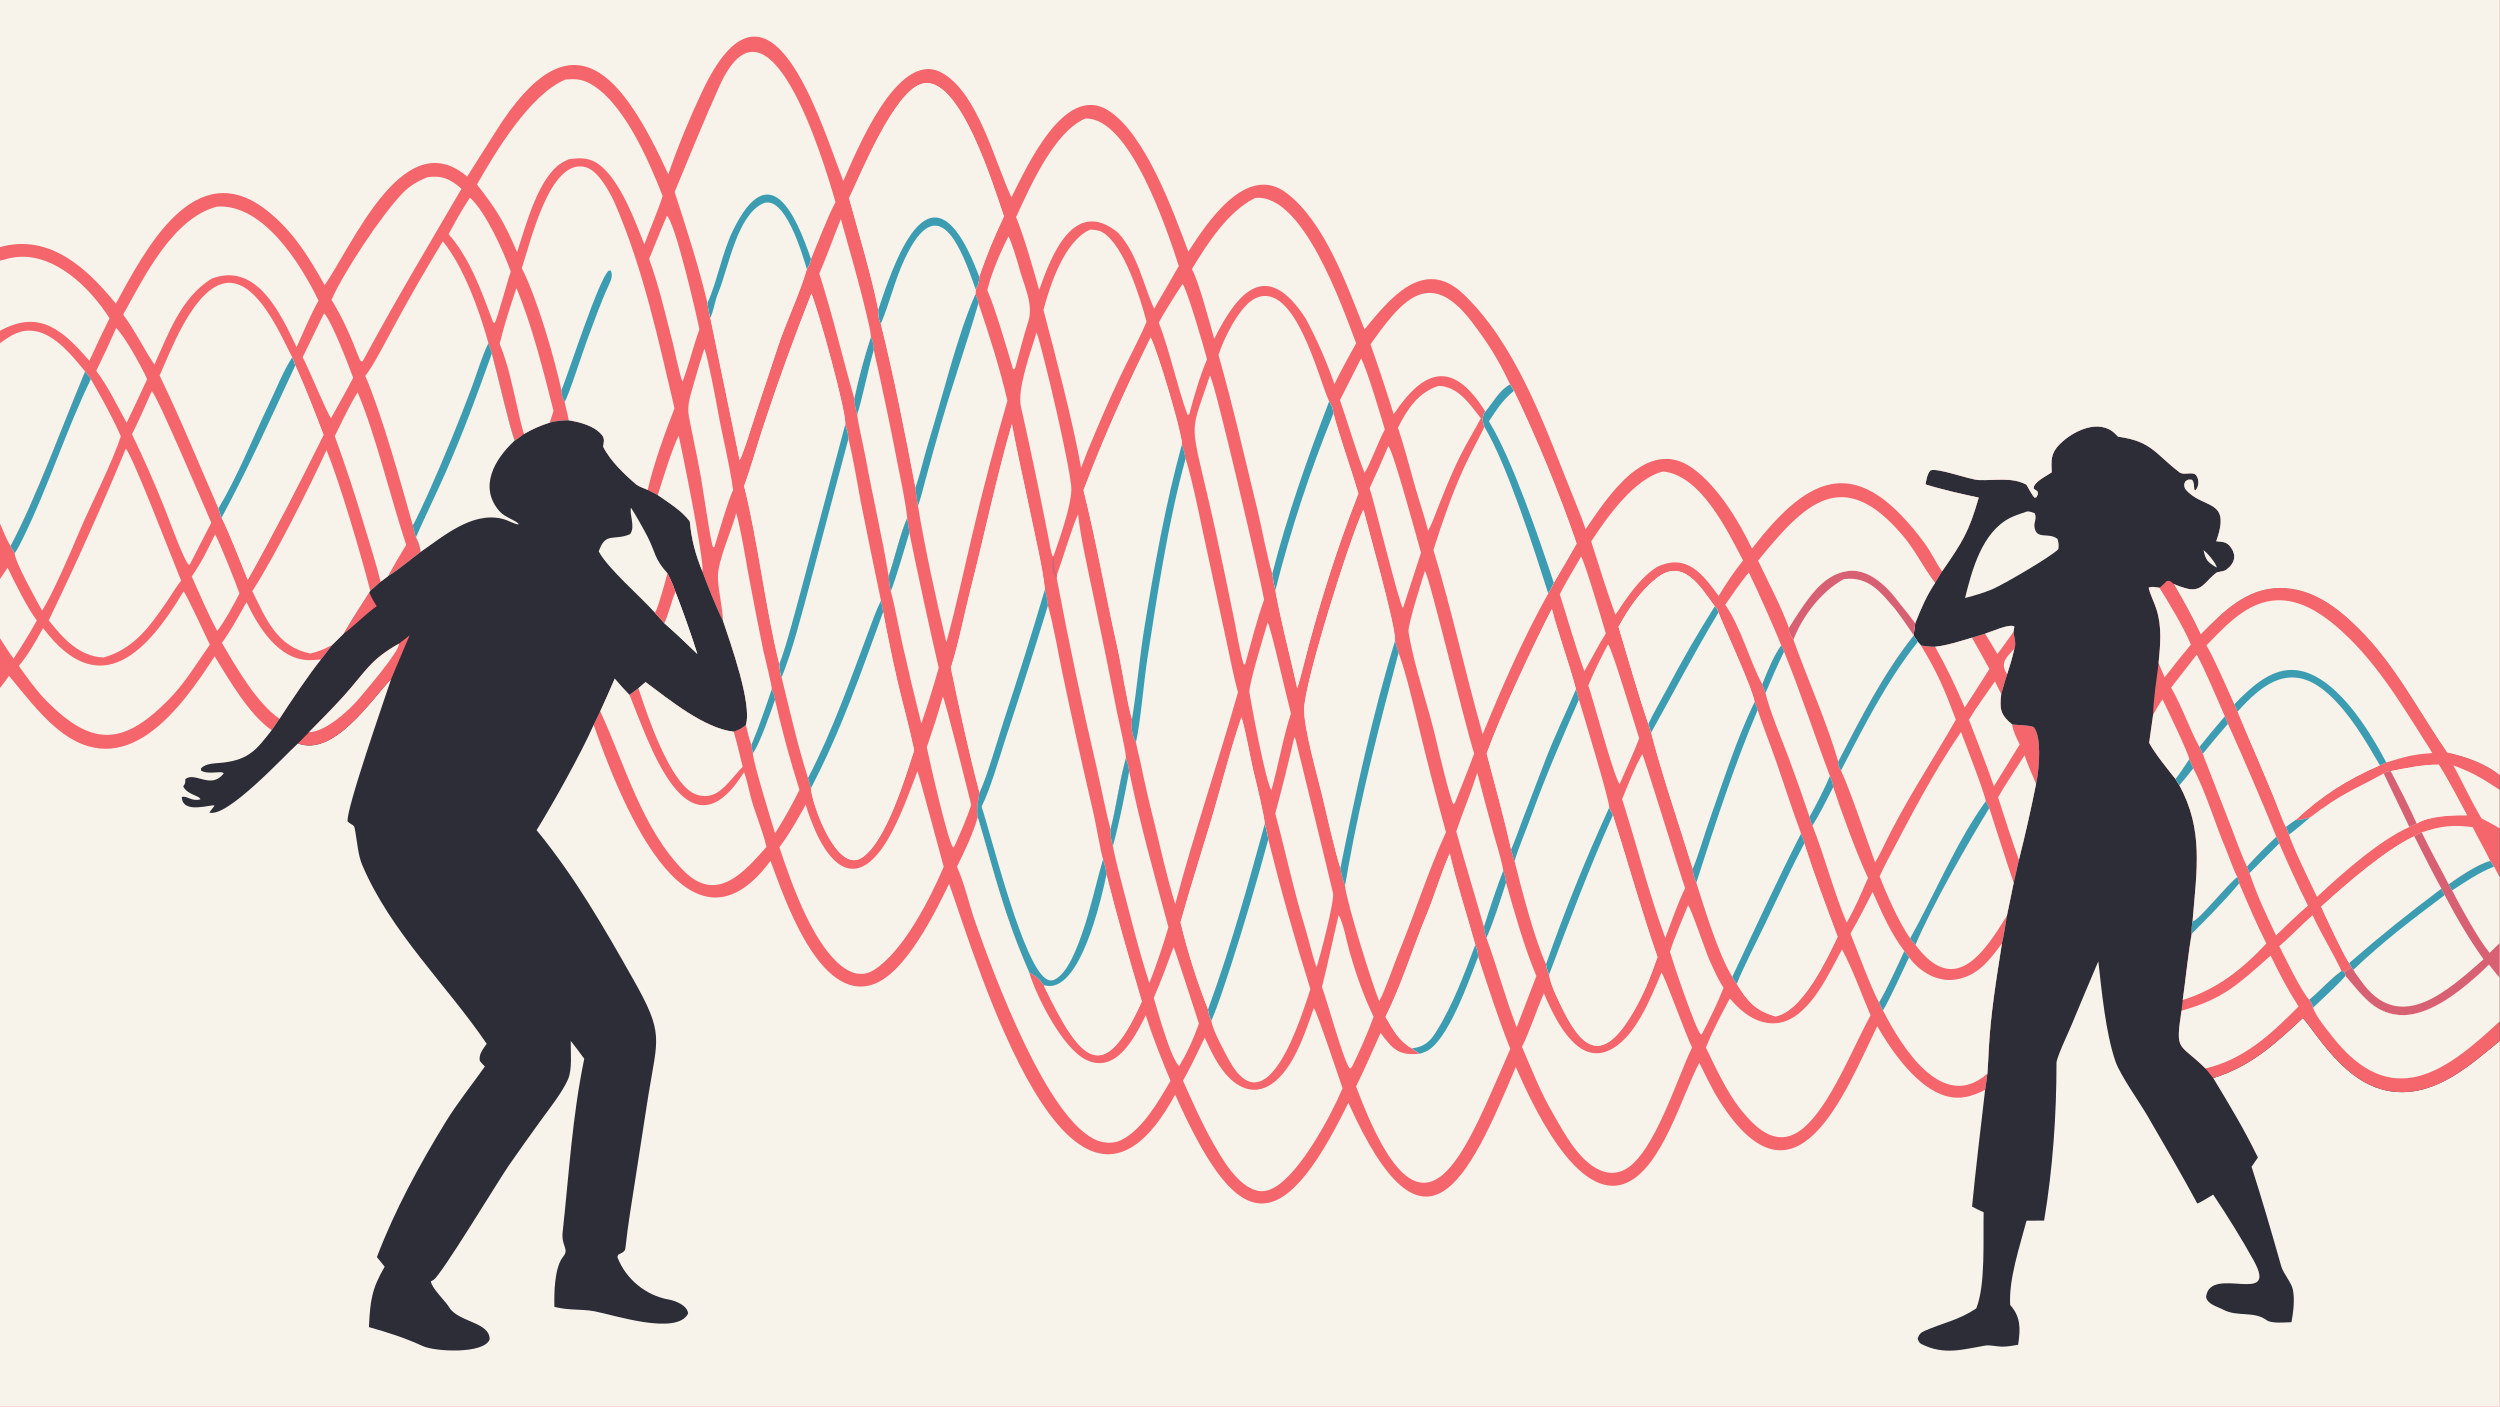 <?xml version="1.0" encoding="UTF-8"?> <svg xmlns="http://www.w3.org/2000/svg" xmlns:xlink="http://www.w3.org/1999/xlink" width="3839" height="2160" viewBox="0 0 3839 2160"><path fill="#F5656C" transform="matrix(2.109 0 0 2.109 6.10352e-05 0)" d="M0 0L1820 0L1820 564.373L1820 575.1L1820 603.243L1820 638.661L1820 686.72L1820 712.062L1820 743.716L1820 757.989L1820 1024L0 1024L0 500.955L0 484.583L0 464.71L0 421.611L0 381.291L0 249.894L0 240.83L0 189.777L0 179.914L0 0Z"></path><path fill="#F7F3EB" transform="matrix(2.109 0 0 2.109 6.10352e-05 0)" d="M355.601 249.767L358.122 257.38C362.478 273.286 369.882 307.1 374.701 320.832C376.81 319.639 379.535 317.454 381.54 315.957C387.884 312.275 393.444 309.887 400.377 307.633C406.154 306.326 408.297 306.222 414.093 306.005C422.165 307.319 432.814 309.97 438.269 316.737C440.558 319.576 439.566 322.015 439.21 325.277C444.26 335.524 454.887 345.64 463.498 352.924C464.887 354.099 470.472 356.239 471.62 356.704L478.942 360.469C486.749 365.928 496.86 372.128 502.261 379.684C503.494 392.928 506.42 403.872 511.508 416.247C513.698 422.846 523.078 446.063 526.383 451.801C531.896 468.446 547.802 512.584 543.092 527.872C539.338 530.791 538.683 531.103 534.209 532.751C512.71 530.395 487.219 509.373 470.024 496.625L464.842 501.1L458.255 505.954C454.29 501.902 451.258 498.457 447.599 494.162C444.181 502.131 440.663 510.057 437.044 517.937L432.249 527.775C448.706 574.53 499.118 710.611 561.021 626.779C570.323 651.719 596.38 731.243 636.374 716.503C659.482 707.986 680.599 665.022 691.069 643.525C710.959 698.783 779.942 936.95 855.645 797.021C899.516 895.377 930.93 907.65 981.758 802.922C1037.55 927.148 1068.97 859.63 1103.64 776.932C1114.13 800.56 1148 877.397 1184.55 861.141C1210.18 849.743 1224.37 798.532 1237.28 773.834C1241.95 783.224 1246.48 792.973 1252.11 801.818C1307.48 888.813 1343.26 795.601 1366.85 747.211C1377.16 765.152 1395.9 792.252 1417.03 798.062C1427.66 800.988 1435.99 798.227 1445.4 793.547C1445.77 792.186 1446.77 783.656 1447.03 781.738C1447.42 776.47 1447.72 771.201 1447.96 765.925C1449.19 739.325 1453.5 713.169 1457.65 686.893C1459.13 680.85 1460.23 673.003 1461.26 666.729L1466.2 642.78C1467.53 637.326 1468.74 631.608 1469.99 626.111C1474.62 607.779 1478.78 589.333 1482.48 570.79C1482.82 569.313 1483.1 567.825 1483.34 566.329C1484.72 557.661 1486.42 537.508 1481.17 529.877C1479.86 527.969 1469.15 528.081 1465.06 527.503C1456.47 520.451 1455.84 516.16 1457.11 505.401C1458.35 500.765 1460.03 495.562 1461.42 490.916C1463.6 484.201 1465.14 479.212 1466.68 472.339C1468.2 469.062 1466.67 464.109 1465.99 460.223L1466.67 456.298C1463.51 453.729 1449.94 460.036 1445.4 461.401L1435.83 464.298C1427.93 466.681 1417.15 470.159 1408.98 470.92C1405.6 470.975 1402.11 470.441 1398.74 470.036L1396.42 467.345L1393.31 462.858L1393.35 462.471L1394.5 453.749C1399.24 442.071 1402.17 434.899 1408.97 424.355L1414 416.084C1428.87 394.619 1433.53 387.454 1440.73 362.319C1429.13 359.871 1413.2 356.279 1401.96 352.686C1402.71 349.184 1403.17 345.128 1405.52 342.57C1410.22 340.2 1433.86 349.215 1440.8 349.521C1452.63 350.041 1464.65 347.158 1475.5 352.89C1477.13 355.784 1479.25 359.828 1481.28 362.322L1482.74 362.03C1483.99 359.286 1484.09 360.146 1483.49 357.775L1480.79 355.82C1480.35 351.055 1489.73 346.841 1493.86 343.911C1493.51 335.178 1493.08 330.075 1499.73 323.391C1509.4 313.671 1528.37 304.512 1539.97 315.688C1540.73 316.423 1541.47 317.174 1542.2 317.938C1566.54 321.241 1569.06 330.173 1586.93 343.897C1590.16 346.372 1596.7 342.882 1599.08 346.069C1601.35 349.105 1601.2 354.365 1598.56 357.046L1597.69 356.492C1597.34 353.404 1597.66 351.618 1596.05 349.38C1592.69 349.187 1593.95 348.848 1591.21 350.498C1590.02 353.568 1590.17 352.22 1590.94 355.73C1603.34 371.393 1625.22 362.083 1613.69 394.061C1617.84 394.538 1620.82 394.312 1623.54 397.565C1628.86 403.919 1627.34 410.121 1621.04 414.821C1619.4 416.044 1616.22 416.231 1614.25 416.729C1605.17 423.082 1603.67 432.071 1590.78 428.163C1588.27 427.401 1585.69 426.58 1582.85 425.25C1590.13 437.753 1596.24 448.627 1602.43 461.849C1618.46 445.587 1635.37 428.168 1660.07 428.07C1683.22 427.978 1701.57 441.959 1717.24 457.457C1744.01 483.924 1760.83 517.48 1781.8 547.946C1794.38 550.51 1810.09 555.955 1820 564.373L1820 575.1L1820 603.243L1820 638.661L1820 686.72L1820 712.062L1820 743.716L1820 757.989L1820 1024L0 1024L0 500.955C2.183 498.077 4.538 495.077 6.565 492.11C17.466 505.225 28.229 519.445 41.277 530.38C91.346 572.345 131.803 515.733 156.292 477.89C166.609 494.782 181.597 520.648 197.834 531.654L203.511 523.324C211.349 511.199 224.888 491.061 233.644 480.183C234.407 479.457 240.692 471.087 241.755 469.709L250.173 461.382C255.136 452.373 263.237 440.208 268.864 431.295L269.568 430.127C272.04 428.177 274.687 425.719 277.068 423.604L282.686 419.36C289.202 415.661 299.484 406.932 306.23 401.946C305.502 396.71 305.219 396.01 302.865 391.178C301.931 388.544 301.217 385.16 300.542 382.398C302.849 378.828 310.271 362.392 312.288 357.958C323.321 333.159 333.632 308.044 343.208 282.646C346.51 273.755 351.444 257.711 355.601 249.767Z"></path><path fill="#2C2D37" transform="matrix(2.109 0 0 2.109 6.10352e-05 0)" d="M1493.86 343.911C1493.51 335.178 1493.08 330.075 1499.73 323.391C1509.4 313.671 1528.37 304.512 1539.97 315.688C1540.73 316.423 1541.47 317.174 1542.2 317.938C1566.54 321.241 1569.06 330.173 1586.93 343.897C1590.16 346.372 1596.7 342.882 1599.08 346.069C1601.35 349.105 1601.2 354.365 1598.56 357.046L1597.69 356.492C1597.34 353.404 1597.66 351.618 1596.05 349.38C1592.69 349.187 1593.95 348.848 1591.21 350.498C1590.02 353.568 1590.17 352.22 1590.94 355.73C1603.34 371.393 1625.22 362.083 1613.69 394.061C1617.84 394.538 1620.82 394.312 1623.54 397.565C1628.86 403.919 1627.34 410.121 1621.04 414.821C1619.4 416.044 1616.22 416.231 1614.25 416.729C1605.17 423.082 1603.67 432.071 1590.78 428.163C1588.27 427.401 1585.69 426.58 1582.85 425.25C1590.13 437.753 1596.24 448.627 1602.43 461.849C1618.46 445.587 1635.37 428.168 1660.07 428.07C1683.22 427.978 1701.57 441.959 1717.24 457.457C1744.01 483.924 1760.83 517.48 1781.8 547.946C1794.38 550.51 1810.09 555.955 1820 564.373L1820 575.1L1820 603.243L1820 638.661L1820 686.72L1820 712.062L1820 743.716L1820 757.989C1798.34 775.803 1774.04 797.649 1744 794.992C1717.06 792.609 1699.16 770.764 1684.13 750.736C1681.74 747.549 1679.41 744.209 1676.75 741.238C1656.12 760.481 1638.79 776.527 1611.5 784.957C1623.85 805.406 1633.46 821.241 1644.02 842.811L1639.4 849.524C1647.14 873.671 1654.06 897.495 1660.97 921.869C1662.54 927.4 1668.26 933.494 1669.44 938.847C1670.99 945.939 1669.81 955.592 1668.45 962.713C1663.82 962.86 1653.84 963.834 1650.37 961.249C1641.03 954.294 1629.02 959.188 1618.41 953.422C1614.64 951.373 1607.16 949.721 1606.29 944.34C1609.01 920.384 1659.85 951.849 1640.93 917.756C1632.25 902.124 1621.8 885.2 1611.44 869.804C1607.82 871.989 1603.73 874.605 1599.94 876.379C1588.4 854.995 1576.09 834.058 1563.95 813.054C1557.96 802.695 1543.78 782.876 1540.33 772.91C1533.2 752.248 1530.33 722.035 1527.83 699.941C1521.24 715.348 1514.74 730.796 1508.34 746.284C1506.23 751.288 1497.37 770.156 1497.37 773.876C1497.39 811.812 1494.66 851.128 1488.36 888.72L1475.54 888.817C1470.57 907.794 1462.55 931.214 1463.64 950.161C1471.52 958.922 1471.17 967.955 1469.41 979.163C1465.48 979.807 1461.44 980.614 1457.37 980.523C1454.65 980.462 1448.44 979.239 1445.81 979.685C1429.03 982.537 1415.67 986.944 1399.07 978.667C1397.29 977.78 1396.99 976.446 1396.24 974.735C1397.12 971.903 1398.34 970.332 1401.29 969.045C1414.69 963.201 1426.41 961.144 1438.95 952.682C1445.82 935.607 1443.85 902.515 1444.33 882.692C1441.65 881.41 1438.45 879.97 1435.89 878.539C1438.54 851.186 1442.2 821.052 1445.4 793.547C1445.77 792.186 1446.77 783.656 1447.03 781.738C1447.42 776.47 1447.72 771.201 1447.96 765.925C1449.19 739.325 1453.5 713.169 1457.65 686.893C1459.13 680.85 1460.23 673.003 1461.26 666.729L1466.2 642.78C1467.53 637.326 1468.74 631.608 1469.99 626.111C1474.62 607.779 1478.78 589.333 1482.48 570.79C1482.82 569.313 1483.1 567.825 1483.34 566.329C1484.72 557.661 1486.42 537.508 1481.17 529.877C1479.86 527.969 1469.15 528.081 1465.06 527.503C1456.47 520.451 1455.84 516.16 1457.11 505.401C1458.35 500.765 1460.03 495.562 1461.42 490.916C1463.6 484.201 1465.14 479.212 1466.68 472.339C1468.2 469.062 1466.67 464.109 1465.99 460.223L1466.67 456.298C1463.51 453.729 1449.94 460.036 1445.4 461.401L1435.83 464.298C1427.93 466.681 1417.15 470.159 1408.98 470.92C1405.6 470.975 1402.11 470.441 1398.74 470.036L1396.42 467.345L1393.31 462.858L1393.35 462.471L1394.5 453.749C1399.24 442.071 1402.17 434.899 1408.97 424.355L1414 416.084C1428.87 394.619 1433.53 387.454 1440.73 362.319C1429.13 359.871 1413.2 356.279 1401.96 352.686C1402.71 349.184 1403.17 345.128 1405.52 342.57C1410.22 340.2 1433.86 349.215 1440.8 349.521C1452.63 350.041 1464.65 347.158 1475.5 352.89C1477.13 355.784 1479.25 359.828 1481.28 362.322L1482.74 362.03C1483.99 359.286 1484.09 360.146 1483.49 357.775L1480.79 355.82C1480.35 351.055 1489.73 346.841 1493.86 343.911Z"></path><path fill="#F5656C" transform="matrix(2.109 0 0 2.109 6.10352e-05 0)" d="M1572.32 427.936C1573.86 426.983 1576.32 424.374 1577.71 423.002C1580.47 422.726 1580.12 423.219 1582.85 425.25C1590.13 437.753 1596.24 448.627 1602.43 461.849C1618.46 445.587 1635.37 428.168 1660.07 428.07C1683.22 427.978 1701.57 441.959 1717.24 457.457C1744.01 483.924 1760.83 517.48 1781.8 547.946C1794.38 550.51 1810.09 555.955 1820 564.373L1820 575.1L1820 603.243L1820 638.661L1820 686.72L1820 712.062L1820 743.716L1820 757.989C1798.34 775.803 1774.04 797.649 1744 794.992C1717.06 792.609 1699.16 770.764 1684.13 750.736C1681.74 747.549 1679.41 744.209 1676.75 741.238C1656.12 760.481 1638.79 776.527 1611.5 784.957L1605.81 777.963C1586.6 758.839 1583.72 766.661 1588.39 735.915L1589.27 728.13C1591.44 712.863 1593.16 694.822 1595.8 679.963C1595.88 676.708 1595.83 672.614 1596.55 669.519C1599.48 633.428 1604.52 603.961 1586.8 571.814L1584 567.228C1578.4 560.21 1568.91 548.534 1564.84 540.87C1565.75 534.03 1566.71 527.197 1567.72 520.371C1567.78 510.514 1570.41 493.013 1571.7 482.869C1572.95 469.286 1574.33 456.61 1570.07 443.372C1568.3 437.887 1565.84 433.598 1564.45 427.989C1567.02 426.756 1569.04 427.572 1572.32 427.936Z"></path><path fill="#F7F3EB" transform="matrix(2.109 0 0 2.109 6.10352e-05 0)" d="M1757.84 608.88C1760.12 607.377 1760.78 607.054 1763.34 606.061C1769.51 618.985 1776.51 631.098 1782.92 643.779C1790.11 638.599 1804.73 628.75 1813.15 626.814L1815.91 630.981L1820 638.661L1820 686.72L1820 712.062C1817.47 709.136 1814.67 705.428 1812.22 702.353C1809.4 705.264 1806.47 708.059 1803.43 710.731C1789.16 723.442 1767.14 740.575 1747.08 739.083C1728.11 737.673 1719.1 723.525 1707.73 710.605L1707.07 707.74L1712.17 704.453L1710.45 701.198C1705.73 694.221 1693.87 668.448 1690.06 660.184C1708.48 643.524 1736.01 619.364 1757.84 608.88Z"></path><path fill="#F7F3EB" transform="matrix(2.109 0 0 2.109 6.10352e-05 0)" d="M1757.84 608.88C1764.26 621.385 1770.86 634.775 1777.64 647.011L1780 651.749C1755.09 670.429 1736.14 684.809 1713.5 706.132L1712.17 704.453L1710.45 701.198C1705.73 694.221 1693.87 668.448 1690.06 660.184C1708.48 643.524 1736.01 619.364 1757.84 608.88Z"></path><path fill="#3C9DB2" transform="matrix(2.109 0 0 2.109 6.10352e-05 0)" d="M1710.45 701.198C1734.18 680.553 1752.7 665.834 1777.64 647.011L1780 651.749C1755.09 670.429 1736.14 684.809 1713.5 706.132L1712.17 704.453L1710.45 701.198Z"></path><path fill="#D76172" transform="matrix(2.109 0 0 2.109 6.10352e-05 0)" d="M1757.84 608.88C1760.12 607.377 1760.78 607.054 1763.34 606.061C1769.51 618.985 1776.51 631.098 1782.92 643.779C1790.11 638.599 1804.73 628.75 1813.15 626.814L1815.91 630.981L1820 638.661L1820 686.72L1820 712.062C1817.47 709.136 1814.67 705.428 1812.22 702.353C1809.4 705.264 1806.47 708.059 1803.43 710.731C1789.16 723.442 1767.14 740.575 1747.08 739.083C1728.11 737.673 1719.1 723.525 1707.73 710.605L1707.07 707.74L1712.17 704.453L1713.5 706.132C1714.97 708.896 1716.98 711.126 1718.73 713.661C1746.87 754.429 1782.1 721.431 1808.3 698.498C1797.29 683 1788.82 668.472 1780 651.749L1777.64 647.011C1770.86 634.775 1764.26 621.385 1757.84 608.88Z"></path><path fill="#F7F3EB" transform="matrix(2.109 0 0 2.109 6.10352e-05 0)" d="M1813.15 626.814L1815.91 630.981L1820 638.661L1820 686.72L1812.72 693.828C1804.37 683.612 1791.7 660.482 1785.42 648.347L1782.92 643.779C1790.11 638.599 1804.73 628.75 1813.15 626.814Z"></path><path fill="#3C9DB2" transform="matrix(2.109 0 0 2.109 6.10352e-05 0)" d="M1813.15 626.814L1815.91 630.981C1804.33 635.678 1795.84 641.594 1785.42 648.347L1782.92 643.779C1790.11 638.599 1804.73 628.75 1813.15 626.814Z"></path><path fill="#F7F3EB" transform="matrix(2.109 0 0 2.109 6.10352e-05 0)" d="M1812.22 702.353C1814.67 705.428 1817.47 709.136 1820 712.062L1820 743.716C1781.65 779.444 1741.7 810.719 1697.83 754.295C1693.25 748.408 1686.81 740.762 1684.11 733.783C1683.45 730.701 1683.23 730.363 1681.32 727.846C1688.96 721.634 1697.01 712.337 1704.87 706.931L1707.07 707.74L1707.73 710.605C1719.1 723.525 1728.11 737.673 1747.08 739.083C1767.14 740.575 1789.16 723.442 1803.43 710.731C1806.47 708.059 1809.4 705.264 1812.22 702.353Z"></path><path fill="#3C9DB2" transform="matrix(2.109 0 0 2.109 6.10352e-05 0)" d="M1704.87 706.931L1707.07 707.74L1707.73 710.605C1700.76 718.619 1691.89 726.303 1684.11 733.783C1683.45 730.701 1683.23 730.363 1681.32 727.846C1688.96 721.634 1697.01 712.337 1704.87 706.931Z"></path><path fill="#F7F3EB" transform="matrix(2.109 0 0 2.109 6.10352e-05 0)" d="M1588.39 735.915C1618.82 727.357 1629.43 716.817 1653.29 695.778C1659.77 709.231 1665.5 720.234 1673.62 732.842C1653.44 753.11 1634.04 771.359 1605.81 777.963C1586.6 758.839 1583.72 766.661 1588.39 735.915Z"></path><path fill="#F7F3EB" transform="matrix(2.109 0 0 2.109 6.10352e-05 0)" d="M1629.05 638.457L1630.38 643.182C1636.61 657.673 1643.04 672.938 1650.17 686.98C1632.25 706.037 1614.31 720.247 1589.27 728.13C1591.44 712.863 1593.16 694.822 1595.8 679.963C1595.88 676.708 1595.83 672.614 1596.55 669.519L1597.05 670.567C1601.5 669.253 1621.91 643.707 1629.05 638.457Z"></path><path fill="#3C9DB2" transform="matrix(2.109 0 0 2.109 6.10352e-05 0)" d="M1629.05 638.457L1630.38 643.182C1619.29 656.479 1607.96 667.707 1595.8 679.963C1595.88 676.708 1595.83 672.614 1596.55 669.519L1597.05 670.567C1601.5 669.253 1621.91 643.707 1629.05 638.457Z"></path><path fill="#F7F3EB" transform="matrix(2.109 0 0 2.109 6.10352e-05 0)" d="M1596.9 559.391C1605.77 575.675 1613.13 600.514 1620.55 617.881C1622.66 622.82 1626.53 634.306 1629.05 638.457C1621.91 643.707 1601.5 669.253 1597.05 670.567L1596.55 669.519C1599.48 633.428 1604.52 603.961 1586.8 571.814C1590.33 567.8 1593.59 563.583 1596.9 559.391Z"></path><path fill="#F7F3EB" transform="matrix(2.109 0 0 2.109 6.10352e-05 0)" d="M1683.81 666.332C1690.45 680.717 1698.26 693.026 1704.87 706.931C1697.01 712.337 1688.96 721.634 1681.32 727.846C1675.73 722.107 1663.62 696.959 1659.58 688.971C1667.55 682.137 1675.57 673.603 1683.81 666.332Z"></path><path fill="#F7F3EB" transform="matrix(2.109 0 0 2.109 6.10352e-05 0)" d="M1763.34 606.061C1776.88 601.449 1786.07 600.335 1800.41 602.274C1804.22 610.086 1809.83 619.631 1813.15 626.814C1804.73 628.75 1790.11 638.599 1782.92 643.779C1776.51 631.098 1769.51 618.985 1763.34 606.061Z"></path><path fill="#F7F3EB" transform="matrix(2.109 0 0 2.109 6.10352e-05 0)" d="M1574.52 509.197C1576.87 514.007 1594.25 549.875 1593.98 552.874L1596.9 559.391C1593.59 563.583 1590.33 567.8 1586.8 571.814L1584 567.228C1578.4 560.21 1568.91 548.534 1564.84 540.87C1565.75 534.03 1566.71 527.197 1567.72 520.371C1569.74 516.939 1572.26 512.352 1574.52 509.197Z"></path><path fill="#3C9DB2" transform="matrix(2.109 0 0 2.109 6.10352e-05 0)" d="M1593.98 552.874L1596.9 559.391C1593.59 563.583 1590.33 567.8 1586.8 571.814L1584 567.228C1587.37 562.995 1590.91 557.431 1593.98 552.874Z"></path><path fill="#F7F3EB" transform="matrix(2.109 0 0 2.109 6.10352e-05 0)" d="M1571.7 482.869C1572.95 469.286 1574.33 456.61 1570.07 443.372C1568.3 437.887 1565.84 433.598 1564.45 427.989C1567.02 426.756 1569.04 427.572 1572.32 427.936C1579.42 439.33 1590.15 457.044 1595.21 469.362C1588.71 477.18 1582.34 485.111 1576.11 493.151L1571.7 482.869Z"></path><path fill="#F7F3EB" transform="matrix(2.109 0 0 2.109 6.10352e-05 0)" d="M1786.35 557.308C1800.57 562.562 1807.29 566.73 1820 575.1L1820 603.243C1816.52 600.832 1810.68 597.927 1806.8 595.855C1800.31 585.276 1792.69 568.954 1786.35 557.308Z"></path><path fill="#F7F3EB" transform="matrix(2.109 0 0 2.109 6.10352e-05 0)" d="M1606.56 469.879C1620.72 455.435 1636.52 437.556 1658.43 437.058C1674.38 436.696 1688.85 445.706 1700.65 455.7C1728.09 478.917 1746.87 510.124 1765.9 540.134C1767.62 542.84 1769.47 545.52 1770.98 548.34C1756.72 549.27 1751.28 550.984 1737.5 555.161L1732.83 557.187C1708.48 567.865 1691.03 578.945 1671.48 597.042C1669.1 598.655 1666.76 600.33 1664.47 602.064C1663.24 600.019 1661.92 596.797 1661.06 594.499C1651.31 568.662 1639.67 543.652 1629.24 518.115L1626.82 512.819C1621.49 500.993 1612.84 480.772 1606.56 469.879Z"></path><path fill="#F7F3EB" transform="matrix(2.109 0 0 2.109 6.10352e-05 0)" d="M1629.24 518.115C1648.41 496.684 1669.1 481.483 1695.53 505.527C1711.16 519.75 1722.21 539.147 1732.83 557.187C1708.48 567.865 1691.03 578.945 1671.48 597.042C1669.1 598.655 1666.76 600.33 1664.47 602.064C1663.24 600.019 1661.92 596.797 1661.06 594.499C1651.31 568.662 1639.67 543.652 1629.24 518.115Z"></path><path fill="#3C9DB2" transform="matrix(2.109 0 0 2.109 6.10352e-05 0)" d="M1626.82 512.819C1637.76 501.585 1652.16 487.521 1668.9 487.769C1698.85 488.213 1725.14 531.657 1737.5 555.161L1732.83 557.187C1722.21 539.147 1711.16 519.75 1695.53 505.527C1669.1 481.483 1648.41 496.684 1629.24 518.115L1626.82 512.819Z"></path><path fill="#F7F3EB" transform="matrix(2.109 0 0 2.109 6.10352e-05 0)" d="M1740.73 561.465C1752.76 559.156 1763.37 556.8 1775.72 556.766C1783.04 568.538 1789.67 581.358 1796.27 593.606C1785.97 593.444 1768.52 594.064 1759.63 599.639L1754.32 602.139C1732.68 611.685 1704.76 636.423 1687.06 653.036C1682.61 643.79 1669.51 616.93 1666.64 607.751L1664.47 602.064C1666.76 600.33 1669.1 598.655 1671.48 597.042C1674.49 597.542 1678.96 595.997 1682.06 595.148C1705.64 577.215 1712.12 576.079 1735.59 563.171C1737.71 561.569 1738.06 561.552 1740.73 561.465Z"></path><path fill="#F7F3EB" transform="matrix(2.109 0 0 2.109 6.10352e-05 0)" d="M1740.73 561.465C1752.76 559.156 1763.37 556.8 1775.72 556.766C1783.04 568.538 1789.67 581.358 1796.27 593.606C1785.97 593.444 1768.52 594.064 1759.63 599.639C1753.77 586.563 1747.32 574.164 1740.73 561.465Z"></path><path fill="#D76172" transform="matrix(2.109 0 0 2.109 6.10352e-05 0)" d="M1735.59 563.171C1737.71 561.569 1738.06 561.552 1740.73 561.465C1747.32 574.164 1753.77 586.563 1759.63 599.639L1754.32 602.139L1735.59 563.171Z"></path><path fill="#3C9DB2" transform="matrix(2.109 0 0 2.109 6.10352e-05 0)" d="M1671.48 597.042C1674.49 597.542 1678.96 595.997 1682.06 595.148C1677.17 599.255 1671.73 604.029 1666.64 607.751L1664.47 602.064C1666.76 600.33 1669.1 598.655 1671.48 597.042Z"></path><path fill="#F7F3EB" transform="matrix(2.109 0 0 2.109 6.10352e-05 0)" d="M1622.2 526.957C1634.45 554.198 1646.21 581.654 1657.48 609.313C1649.99 616.191 1642.85 623.438 1636.08 631.027C1632.58 624.034 1627.73 610.387 1624.74 602.724L1603.84 548.851C1609.81 541.433 1615.94 534.134 1622.2 526.957Z"></path><path fill="#F7F3EB" transform="matrix(2.109 0 0 2.109 6.10352e-05 0)" d="M1657.48 609.313L1659.52 614.136C1665.9 628.82 1673.24 645.119 1680.47 659.4C1672.19 666.537 1665.05 673.477 1657.23 681.079C1649.21 664.2 1644.01 653.38 1637.9 635.744L1636.08 631.027C1642.85 623.438 1649.99 616.191 1657.48 609.313Z"></path><path fill="#3C9DB2" transform="matrix(2.109 0 0 2.109 6.10352e-05 0)" d="M1657.48 609.313L1659.52 614.136L1637.9 635.744L1636.08 631.027C1642.85 623.438 1649.99 616.191 1657.48 609.313Z"></path><path fill="#F7F3EB" transform="matrix(2.109 0 0 2.109 6.10352e-05 0)" d="M1580.82 500.662C1586.99 492.622 1593.21 484.621 1599.49 476.66C1606.1 488.891 1614.17 508.552 1619.93 521.554L1622.2 526.957C1615.94 534.134 1609.81 541.433 1603.84 548.851L1601.43 543.809C1594.13 530.692 1589.14 515.154 1580.82 500.662Z"></path><path fill="#3C9DB2" transform="matrix(2.109 0 0 2.109 6.10352e-05 0)" d="M1601.43 543.809C1607.47 536.287 1613.64 528.868 1619.93 521.554L1622.2 526.957C1615.94 534.134 1609.81 541.433 1603.84 548.851L1601.43 543.809Z"></path><path fill="#F7F3EB" transform="matrix(2.109 0 0 2.109 6.10352e-05 0)" d="M1475.8 372.442C1477.61 372.093 1479.53 373.04 1481.48 373.666C1483.36 377.639 1480.79 379.719 1481.37 383.819C1482.74 393.409 1491.79 387.203 1498.13 392.455C1499 395.811 1499.17 396.341 1498.72 399.863C1493.75 405.135 1458.71 425.602 1450.56 429.074C1443.28 432.012 1438.39 433.37 1430.78 435.424C1435.89 414.835 1443.17 387.388 1463.77 376.981C1467.04 375.327 1472.25 373.689 1475.8 372.442Z"></path><path fill="#F7F3EB" transform="matrix(2.109 0 0 2.109 6.10352e-05 0)" d="M1604.39 400.517C1607.09 402.469 1613.6 409.986 1614.11 413.301C1613.79 413.128 1613.48 412.949 1613.17 412.764C1606.83 408.956 1606.07 407.476 1604.39 400.517Z"></path><path fill="#2C2D37" transform="matrix(2.109 0 0 2.109 6.10352e-05 0)" d="M355.601 249.767L358.122 257.38C362.478 273.286 369.882 307.1 374.701 320.832C376.81 319.639 379.535 317.454 381.54 315.957C387.884 312.275 393.444 309.887 400.377 307.633C406.154 306.326 408.297 306.222 414.093 306.005C422.165 307.319 432.814 309.97 438.269 316.737C440.558 319.576 439.566 322.015 439.21 325.277C444.26 335.524 454.887 345.64 463.498 352.924C464.887 354.099 470.472 356.239 471.62 356.704L478.942 360.469C486.749 365.928 496.86 372.128 502.261 379.684C503.494 392.928 506.42 403.872 511.508 416.247C513.698 422.846 523.078 446.063 526.383 451.801C531.896 468.446 547.802 512.584 543.092 527.872C539.338 530.791 538.683 531.103 534.209 532.751C512.71 530.395 487.219 509.373 470.024 496.625L464.842 501.1L458.255 505.954C454.29 501.902 451.258 498.457 447.599 494.162C444.181 502.131 440.663 510.057 437.044 517.937L432.249 527.775C423.735 547.451 402.065 586.172 390.713 604.459C418.714 638.587 439.622 675.132 461.173 713.241C483.651 752.986 478.928 755.321 472.05 797.681L462.682 858.017C460.044 874.944 457.183 891.847 455.367 908.877C455.074 911.635 452.225 912.429 449.978 913.658L449.527 915.289C455.586 931.348 470.365 943.294 486.846 946.206C491.858 947.091 500.507 950.492 501.042 956.386C492.928 972.784 446.034 957.172 432.901 954.777C422.67 952.911 414.861 954.355 403.658 951.564C403.46 941.649 403.534 922.915 410.186 914.798C414.62 909.387 408.563 907.22 409.665 897.172C414.456 853.505 416.526 814.082 425.4 770.884C422.345 766.557 418.815 762.131 415.572 757.91C415.419 766.211 416.85 778.673 413.469 786.152C409.156 795.688 400.211 806.948 393.994 815.504C386.127 826.343 378.367 837.26 370.716 848.252C363.023 859.287 320.993 929.004 315.575 931.974L313.753 932.974C314.013 937.593 324.736 947.893 326.976 951.729C333.421 962.765 356.677 962.437 356.529 975.198C352.481 986.05 316.904 984.226 307.949 980.15C294.107 973.85 283.174 970.424 268.625 966.293C269.513 947.275 270.618 938.468 280.088 922.3L274.42 915.315C287.345 881.235 305.372 848.106 324.377 817.102C332.973 803.079 343.511 790.002 353.046 776.535C351.579 775.109 350.664 774.038 349.343 772.471C348.459 767.57 351.617 764.037 354.367 759.978C325.087 716.929 284.234 678.407 263.626 629.53C260.819 622.874 260.129 613.564 258.848 606.398C257.674 599.828 258.483 602.271 253.196 598.331C250.888 592.067 280.998 506.15 284.828 494.354L284.289 494.92C270.112 509.943 242.921 551.12 216.953 541.31C206.508 550.799 165.327 595.718 152.398 591.619C153.711 589.94 155.003 588.243 156.273 586.53C153.748 585.341 132.872 593.343 132.354 580.284C136.364 579.233 139.434 583.79 145.889 582.001C145.792 579.326 136.119 578.742 133.399 572.54C134.977 570.333 134.937 570.077 134.914 567.298C142.069 561.549 153.554 575.183 162.856 563.205C161.973 560.68 152.554 564.394 146.481 561.183L146.273 559.649C149.732 555.477 157.034 555.937 162.658 555.258C181.528 552.981 187.052 545.47 197.834 531.654L203.511 523.324C211.349 511.199 224.888 491.061 233.644 480.183C234.407 479.457 240.692 471.087 241.755 469.709L250.173 461.382C255.136 452.373 263.237 440.208 268.864 431.295L269.568 430.127C272.04 428.177 274.687 425.719 277.068 423.604L282.686 419.36C289.202 415.661 299.484 406.932 306.23 401.946C305.502 396.71 305.219 396.01 302.865 391.178C301.931 388.544 301.217 385.16 300.542 382.398C302.849 378.828 310.271 362.392 312.288 357.958C323.321 333.159 333.632 308.044 343.208 282.646C346.51 273.755 351.444 257.711 355.601 249.767Z"></path><path fill="#F7F3EB" transform="matrix(2.109 0 0 2.109 6.10352e-05 0)" d="M355.601 249.767L358.122 257.38C362.478 273.286 369.882 307.1 374.701 320.832C359.956 334.414 348.206 354.936 363.977 372.553C367.764 376.783 375.963 378.886 377.775 381.742C375.647 382.29 370.331 378.859 365.598 377.716C343.737 372.441 322.856 390.411 306.23 401.946C305.502 396.71 305.219 396.01 302.865 391.178C301.931 388.544 301.217 385.16 300.542 382.398C302.849 378.828 310.271 362.392 312.288 357.958C323.321 333.159 333.632 308.044 343.208 282.646C346.51 273.755 351.444 257.711 355.601 249.767Z"></path><path fill="#3C9DB2" transform="matrix(2.109 0 0 2.109 6.10352e-05 0)" d="M355.601 249.767L358.122 257.38C347.475 287.198 337.246 315.09 324.423 344.118C317.432 359.944 309.823 375.451 302.865 391.178C301.931 388.544 301.217 385.16 300.542 382.398C302.849 378.828 310.271 362.392 312.288 357.958C323.321 333.159 333.632 308.044 343.208 282.646C346.51 273.755 351.444 257.711 355.601 249.767Z"></path><path fill="#F5656C" transform="matrix(2.109 0 0 2.109 6.10352e-05 0)" d="M290.605 468.575L298.281 462.594C293.571 473.22 289.431 483.814 284.828 494.354L284.289 494.92C270.112 509.943 242.921 551.12 216.953 541.31C219.576 538.799 222.384 535.755 224.94 533.116C233.055 524.863 242.768 515.09 250.455 506.557C266.3 488.967 269.31 480.457 290.605 468.575Z"></path><path fill="#F7F3EB" transform="matrix(2.109 0 0 2.109 6.10352e-05 0)" d="M290.605 468.575C290.399 474.959 267.231 501.577 262.233 507.7C254.844 516.752 237.201 532.937 224.94 533.116C233.055 524.863 242.768 515.09 250.455 506.557C266.3 488.967 269.31 480.457 290.605 468.575Z"></path><path fill="#F5656C" transform="matrix(2.109 0 0 2.109 6.10352e-05 0)" d="M250.173 461.382C255.136 452.373 263.237 440.208 268.864 431.295C270.485 435.226 272.052 437.713 274.254 441.372C265.426 447.684 257.081 456.532 250.173 461.382Z"></path><path fill="#F7F3EB" transform="matrix(2.109 0 0 2.109 6.10352e-05 0)" d="M435.926 401.499C436.207 400.757 436.497 400.019 436.796 399.284C441.523 387.732 447.502 393.735 458.751 388.955C462.855 383.5 458.17 375.04 459.413 369.634C462.168 373.767 469.383 386.517 471.725 391.225C477.574 402.985 476.428 406.785 485.96 417.354C488.649 422.67 489.832 425.168 491.784 430.909C497.573 445.836 502.903 460.937 507.765 476.192C499.669 468.367 492.169 461.18 483.684 453.753L476.961 446.258C465.668 433.631 442.809 414.256 435.926 401.499Z"></path><path fill="#F7F3EB" transform="matrix(2.109 0 0 2.109 6.10352e-05 0)" d="M483.684 453.753C487.524 445.261 488.559 438.735 491.784 430.909C497.573 445.836 502.903 460.937 507.765 476.192C499.669 468.367 492.169 461.18 483.684 453.753Z"></path><path fill="#F5656C" transform="matrix(2.109 0 0 2.109 6.10352e-05 0)" d="M485.96 417.354C488.649 422.67 489.832 425.168 491.784 430.909C488.559 438.735 487.524 445.261 483.684 453.753L476.961 446.258C479.813 440.638 484.273 423.849 485.96 417.354Z"></path><path fill="#F7F3EB" transform="matrix(2.109 0 0 2.109 6.10352e-05 0)" d="M0 0L1820 0L1820 564.373C1810.09 555.955 1794.38 550.51 1781.8 547.946C1760.83 517.48 1744.01 483.924 1717.24 457.457C1701.57 441.959 1683.22 427.978 1660.07 428.07C1635.37 428.168 1618.46 445.587 1602.43 461.849C1596.24 448.627 1590.13 437.753 1582.85 425.25C1585.69 426.58 1588.27 427.401 1590.78 428.163C1603.67 432.071 1605.17 423.082 1614.25 416.729C1616.22 416.231 1619.4 416.044 1621.04 414.821C1627.34 410.121 1628.86 403.919 1623.54 397.565C1620.82 394.312 1617.84 394.538 1613.69 394.061C1625.22 362.083 1603.34 371.393 1590.94 355.73C1590.17 352.22 1590.02 353.568 1591.21 350.498C1593.95 348.848 1592.69 349.187 1596.05 349.38C1597.66 351.618 1597.34 353.404 1597.69 356.492L1598.56 357.046C1601.2 354.365 1601.35 349.105 1599.08 346.069C1596.7 342.882 1590.16 346.372 1586.93 343.897C1569.06 330.173 1566.54 321.241 1542.2 317.938C1541.47 317.174 1540.73 316.423 1539.97 315.688C1528.37 304.512 1509.4 313.671 1499.73 323.391C1493.08 330.075 1493.51 335.178 1493.86 343.911C1489.73 346.841 1480.35 351.055 1480.79 355.82L1483.49 357.775C1484.09 360.146 1483.99 359.286 1482.74 362.03L1481.28 362.322C1479.25 359.828 1477.13 355.784 1475.5 352.89C1464.65 347.158 1452.63 350.041 1440.8 349.521C1433.86 349.215 1410.22 340.2 1405.52 342.57C1403.17 345.128 1402.71 349.184 1401.96 352.686C1413.2 356.279 1429.13 359.871 1440.73 362.319C1433.53 387.454 1428.87 394.619 1414 416.084C1409.52 409.553 1405.92 401.71 1401.02 395.103C1353.34 330.895 1318.94 343.041 1275.67 399.49C1266.16 379.511 1250.94 354.39 1232.79 341.19C1199.04 316.649 1170.51 362.107 1154.49 385.318C1151.57 376.15 1145.87 363.088 1141.99 353.081C1123.25 305.939 1102.76 249.534 1065.43 214.053C1036.18 186.25 1011.24 218.362 993.529 239.802C980.782 207.825 964.449 161.333 936.579 140.422C907.286 118.443 878.494 162.778 865.248 183.197C854.206 153.805 833.889 97.207 806.773 80.297C774.653 60.266 747.005 122.934 736.443 143.664C724.173 117.543 711.775 66.555 685.162 52.683C653.31 36.08 623.266 110.955 614.01 131.814C596.865 87.137 559.935 -36.623 511.145 66.831C502.065 86.086 493.518 106.785 486.611 126.926C453.938 55.838 417.311 5.536 360.615 96.262C354 106.847 346.777 117.915 340.132 128.603C339.014 127.607 337.843 126.672 336.625 125.8C292.084 93.636 256.233 179.183 236.384 207.593C224.831 187.082 213.925 169.086 195.234 153.962C142.098 110.964 105.694 182.029 84.336 221.083C63.33 195.31 36.157 169.839 0 179.914L0 0Z"></path><path fill="#F7F3EB" transform="matrix(2.109 0 0 2.109 6.10352e-05 0)" d="M379.93 195.298C386.055 177.31 400.154 114.478 426.501 121.73C435.598 124.234 444.314 140.263 447.889 148.523C468.374 195.937 479.323 247.373 491.117 297.287C484.453 314.215 475.566 339.021 471.62 356.704C470.472 356.239 464.887 354.099 463.498 352.924C454.887 345.64 444.26 335.524 439.21 325.277C439.566 322.015 440.558 319.576 438.269 316.737C432.814 309.97 422.165 307.319 414.093 306.005C413.376 301.886 412.072 296.886 411.112 292.74C409.326 288.898 409.143 288.348 408.798 284.132C403.727 260.778 390.979 216.674 379.93 195.298Z"></path><path fill="#3C9DB2" transform="matrix(2.109 0 0 2.109 6.10352e-05 0)" d="M408.798 284.132C414.273 270.652 436.277 202.251 443.227 197.058L444.779 197.014C446.265 200.495 445.017 203.858 443.453 207.216C437.148 220.758 432.073 235.448 426.995 248.986C423.967 257.061 414.483 287.018 411.112 292.74C409.326 288.898 409.143 288.348 408.798 284.132Z"></path><path fill="#F7F3EB" transform="matrix(2.109 0 0 2.109 6.10352e-05 0)" d="M265.981 273.728C271.462 267.073 283.331 244.012 287.947 235.593C298.931 215.354 310.423 195.396 322.411 175.735C337.46 193.834 349.344 226.881 355.601 249.767C351.444 257.711 346.51 273.755 343.208 282.646C333.632 308.044 323.321 333.159 312.288 357.958C310.271 362.392 302.849 378.828 300.542 382.398C292.006 351.933 278.003 301.507 265.981 273.728Z"></path><path fill="#F7F3EB" transform="matrix(2.109 0 0 2.109 6.10352e-05 0)" d="M237.75 327.73C247.416 351.386 262.887 403.934 269.568 430.127L268.864 431.295C263.237 440.208 255.136 452.373 250.173 461.382L241.755 469.709C235.019 473.069 233.041 474.013 225.888 475.86C201.629 470.855 193.686 450.612 183.704 430.435C200.104 405.104 224.795 355.782 237.75 327.73Z"></path><path fill="#F7F3EB" transform="matrix(2.109 0 0 2.109 6.10352e-05 0)" d="M1343.36 416.133C1360.09 412.395 1374.53 427.367 1383.57 439.766C1387.37 444.299 1391.02 448.963 1394.5 453.749L1393.35 462.471L1393.31 462.858C1371.24 490.627 1354.7 523.316 1338.43 554.64C1330.93 527.797 1315.31 492.54 1305.85 465.833C1304.37 463.645 1301.77 459.64 1302.53 457.135C1304.95 453.161 1307.45 449.238 1310.03 445.371C1318.31 433.138 1328.14 419.066 1343.36 416.133Z"></path><path fill="#D76172" transform="matrix(2.109 0 0 2.109 6.10352e-05 0)" d="M1343.36 416.133C1360.09 412.395 1374.53 427.367 1383.57 439.766C1387.37 444.299 1391.02 448.963 1394.5 453.749L1393.35 462.471C1388.72 455.545 1384.73 449.796 1379.66 443.199C1368.91 430.652 1360.25 419.457 1342.48 421.66C1326.46 430.341 1312.06 448.968 1305.85 465.833C1304.37 463.645 1301.77 459.64 1302.53 457.135C1304.95 453.161 1307.45 449.238 1310.03 445.371C1318.31 433.138 1328.14 419.066 1343.36 416.133Z"></path><path fill="#F7F3EB" transform="matrix(2.109 0 0 2.109 6.10352e-05 0)" d="M1338.43 554.64C1354.7 523.316 1371.24 490.627 1393.31 462.858L1396.42 467.345L1398.74 470.036C1411.11 490.571 1415.58 501.522 1424.1 524.024C1406.65 554.562 1386.9 584.049 1371.62 615.96C1369.68 620.022 1367.6 624.027 1365.3 627.897C1359.2 611.326 1347.17 575.361 1340.46 561.045C1338.82 558.252 1338.55 557.858 1338.43 554.64Z"></path><path fill="#3C9DB2" transform="matrix(2.109 0 0 2.109 6.10352e-05 0)" d="M1338.43 554.64C1354.7 523.316 1371.24 490.627 1393.31 462.858L1396.42 467.345C1373.64 496.024 1357.28 528.659 1340.46 561.045C1338.82 558.252 1338.55 557.858 1338.43 554.64Z"></path><path fill="#F7F3EB" transform="matrix(2.109 0 0 2.109 6.10352e-05 0)" d="M1280.09 408.183C1313.53 367.21 1341.33 337.627 1385.69 390.265C1394.83 401.111 1400.58 413.529 1408.97 424.355C1402.17 434.899 1399.24 442.071 1394.5 453.749C1391.02 448.963 1387.37 444.299 1383.57 439.766C1374.53 427.367 1360.09 412.395 1343.36 416.133C1328.14 419.066 1318.31 433.138 1310.03 445.371C1307.45 449.238 1304.95 453.161 1302.53 457.135C1296.77 441.179 1287.45 423.899 1280.09 408.183Z"></path><path fill="#F7F3EB" transform="matrix(2.109 0 0 2.109 6.10352e-05 0)" d="M447.599 494.162C451.258 498.457 454.29 501.902 458.255 505.954C458.361 506.14 458.467 506.326 458.573 506.513C471.966 538.896 500.079 629.053 541.743 562.186C543.243 566.024 544.827 572.693 545.756 576.827C548.67 589.799 555.234 603.969 558.049 616.677C542.159 634.522 522.155 658.232 498.186 634.406C467.46 603.863 454.917 556.241 437.044 517.937C440.663 510.057 444.181 502.131 447.599 494.162Z"></path><path fill="#F7F3EB" transform="matrix(2.109 0 0 2.109 6.10352e-05 0)" d="M0 249.894C7.981 244.194 14.668 239.41 25.306 241.065C40.101 243.366 52.963 259.487 62 270.475C46.441 307.539 25.756 364.074 7.661 397.58C5.248 393.806 1.925 385.759 0 381.291L0 249.894Z"></path><path fill="#F7F3EB" transform="matrix(2.109 0 0 2.109 6.10352e-05 0)" d="M62 270.475L66.173 276.037C73.742 289.211 81.847 303.671 87.942 317.57C82.359 335.813 65.242 369.166 57.481 387.717C51.649 401.661 38.188 432.736 30.667 444.61C27.01 437.98 10.735 408.896 10.69 402.861L7.661 397.58C25.756 364.074 46.441 307.539 62 270.475Z"></path><path fill="#3C9DB2" transform="matrix(2.109 0 0 2.109 6.10352e-05 0)" d="M62 270.475L66.173 276.037C47.986 313.576 35.205 354.439 16.734 391.891C15.029 395.347 12.873 399.708 10.69 402.861L7.661 397.58C25.756 364.074 46.441 307.539 62 270.475Z"></path><path fill="#F7F3EB" transform="matrix(2.109 0 0 2.109 6.10352e-05 0)" d="M1390.01 697.083C1398.06 707.802 1410.78 715.485 1424.54 713.113C1440.36 710.386 1448.75 698.893 1457.65 686.893C1453.5 713.169 1449.19 739.325 1447.96 765.925C1447.72 771.201 1447.42 776.47 1447.03 781.738C1414.08 810.856 1384.15 761.285 1371.02 735.757L1368.12 729.829C1374.49 718.932 1381.14 703.944 1386.49 692.458L1390.01 697.083Z"></path><path fill="#3C9DB2" transform="matrix(2.109 0 0 2.109 6.10352e-05 0)" d="M1386.49 692.458L1390.01 697.083C1385.28 706.887 1376.21 727.162 1371.02 735.757L1368.12 729.829C1374.49 718.932 1381.14 703.944 1386.49 692.458Z"></path><path fill="#F7F3EB" transform="matrix(2.109 0 0 2.109 6.10352e-05 0)" d="M1427.84 532.962C1430.88 541.052 1445.15 577.639 1445.88 583.355L1448.47 588.497C1432.92 613.839 1406.38 660.209 1394.75 688.056C1393.5 686.788 1391.95 684.702 1390.8 683.261C1382.94 672.147 1373.36 650.711 1368.61 638.067C1370.15 634.501 1372.23 630.419 1374.05 626.945C1390.86 594.822 1407.38 562.897 1427.84 532.962Z"></path><path fill="#3C9DB2" transform="matrix(2.109 0 0 2.109 6.10352e-05 0)" d="M1390.8 683.261C1408.31 651.942 1424.63 612.534 1445.88 583.355L1448.47 588.497C1432.92 613.839 1406.38 660.209 1394.75 688.056C1393.5 686.788 1391.95 684.702 1390.8 683.261Z"></path><path fill="#F7F3EB" transform="matrix(2.109 0 0 2.109 6.10352e-05 0)" d="M1448.47 588.497C1454.36 606.355 1460.1 625.139 1466.2 642.78L1461.26 666.729C1444.13 694.661 1423.03 725.95 1394.75 688.056C1406.38 660.209 1432.92 613.839 1448.47 588.497Z"></path><path fill="#F7F3EB" transform="matrix(2.109 0 0 2.109 6.10352e-05 0)" d="M0 189.777C2.994 189.014 6.817 187.925 9.814 187.461C38.87 182.97 65.441 209.303 79.758 231.734C74.668 241.944 69.781 252.256 65.102 262.662C46.324 241.431 29.542 224.629 0 240.83L0 189.777Z"></path><path fill="#F7F3EB" transform="matrix(2.109 0 0 2.109 6.10352e-05 0)" d="M464.842 501.1L470.024 496.625C487.219 509.373 512.71 530.395 534.209 532.751C536.482 540.247 538.767 550.491 540.762 558.283C534.429 564.694 526.837 575.908 519.081 578.593C514.543 580.209 509.543 579.907 505.233 577.755C487.304 568.92 471.272 520.794 464.842 501.1Z"></path><path fill="#F7F3EB" transform="matrix(2.109 0 0 2.109 6.10352e-05 0)" d="M536.031 373.469C539.533 385.9 542.505 404.629 544.827 417.546C548.315 436.291 551.96 455.006 555.761 473.69C556.583 477.62 562.469 500.456 561.91 501.92C563.602 505.311 563.685 506.062 564.33 509.722C561.275 518.355 553.289 541.815 548.176 548.61L547.115 542.394C545.194 537.076 544.349 533.338 543.092 527.872C547.802 512.584 531.896 468.446 526.383 451.801C525.996 441.523 522.973 429.79 522.726 420.922C522.367 408.093 532.783 386.663 536.031 373.469Z"></path><path fill="#3C9DB2" transform="matrix(2.109 0 0 2.109 6.10352e-05 0)" d="M561.91 501.92C563.602 505.311 563.685 506.062 564.33 509.722C561.275 518.355 553.289 541.815 548.176 548.61L547.115 542.394C552.7 528.995 557.218 515.624 561.91 501.92Z"></path><path fill="#F7F3EB" transform="matrix(2.109 0 0 2.109 6.10352e-05 0)" d="M243.746 317.553C248.221 308.591 255.173 293.638 260.416 285.715C273.126 315.382 284.961 364.422 295.745 396.722C290.996 404.49 286.971 411.337 282.686 419.36L277.068 423.604C274.681 413.105 268.819 394.394 265.569 383.789C258.977 361.491 251.699 339.402 243.746 317.553Z"></path><path fill="#F7F3EB" transform="matrix(2.109 0 0 2.109 6.10352e-05 0)" d="M161.594 468.102C168.19 458.952 173.986 448.286 179.496 438.399C188.071 456.495 202.646 480.518 225.376 480.687C227.843 480.705 231.101 480.351 233.644 480.183C224.888 491.061 211.349 511.199 203.511 523.324C187.042 512.192 171.79 485.548 161.594 468.102Z"></path><path fill="#F7F3EB" transform="matrix(2.109 0 0 2.109 6.10352e-05 0)" d="M376.061 209.743C387.599 237.743 395.588 269.818 402.991 299.108L400.377 307.633C393.444 309.887 387.884 312.275 381.54 315.957C380.087 312.083 377.769 301.408 376.716 296.865C372.771 279.847 370.312 266.497 363.818 250.275C367.119 236.617 371.517 223.033 376.061 209.743Z"></path><path fill="#F7F3EB" transform="matrix(2.109 0 0 2.109 6.10352e-05 0)" d="M548.176 548.61C553.289 541.815 561.275 518.355 564.33 509.722C570.068 534.439 574.526 550.941 582.093 575.119C576.759 585.975 570.83 596.527 564.334 606.729C562.055 599.323 548.142 554.176 548.176 548.61Z"></path><path fill="#F7F3EB" transform="matrix(2.109 0 0 2.109 6.10352e-05 0)" d="M1363.48 649.414C1370.22 664.551 1376.49 679.201 1386.49 692.458C1381.14 703.944 1374.49 718.932 1368.12 729.829C1363.42 721.849 1351.13 689.247 1347.36 679.688C1353.28 669.59 1358.19 659.837 1363.48 649.414Z"></path><path fill="#F7F3EB" transform="matrix(2.109 0 0 2.109 6.10352e-05 0)" d="M1452.56 496.131L1457.11 505.401C1455.84 516.16 1456.47 520.451 1465.06 527.503C1465.91 532.926 1468.21 537.166 1470.55 542.071L1451.79 572.454C1446.36 556.59 1439.61 539.845 1433.63 524.049C1438.54 515.695 1446.85 504.249 1452.56 496.131Z"></path><path fill="#F7F3EB" transform="matrix(2.109 0 0 2.109 6.10352e-05 0)" d="M1474.12 549.952C1476.5 556.896 1479.62 563.99 1482.48 570.79C1478.78 589.333 1474.62 607.779 1469.99 626.111C1464.63 611.274 1459.63 595.528 1454.83 580.495C1459.98 571.418 1468.37 559.061 1474.12 549.952Z"></path><path fill="#F7F3EB" transform="matrix(2.109 0 0 2.109 6.10352e-05 0)" d="M0 421.611L5.532 413.379C10.983 424.469 19.536 442.16 26.827 451.754C21.12 461.961 16.374 469.664 9.897 479.491C7.285 476.34 2.43 468.459 0 464.71L0 421.611Z"></path><path fill="#F7F3EB" transform="matrix(2.109 0 0 2.109 6.10352e-05 0)" d="M1435.83 464.298L1448.52 487.054C1442.61 496.466 1436.62 505.831 1430.56 515.148C1423.31 498.303 1417.91 486.966 1408.98 470.92C1417.15 470.159 1427.93 466.681 1435.83 464.298Z"></path><path fill="#F7F3EB" transform="matrix(2.109 0 0 2.109 6.10352e-05 0)" d="M478.942 360.469C482.403 349.599 489.173 327.036 494.19 317.223C496.73 328.791 512.711 407.009 511.508 416.247C506.42 403.872 503.494 392.928 502.261 379.684C496.86 372.128 486.749 365.928 478.942 360.469Z"></path><path fill="#F7F3EB" transform="matrix(2.109 0 0 2.109 6.10352e-05 0)" d="M1445.4 461.401C1449.94 460.036 1463.51 453.729 1466.67 456.298L1465.99 460.223L1454.39 476.251L1445.4 461.401Z"></path><path fill="#F7F3EB" transform="matrix(2.109 0 0 2.109 6.10352e-05 0)" d="M1466.68 472.339C1465.14 479.212 1463.6 484.201 1461.42 490.916C1455.97 482.73 1460.82 478.664 1466.68 472.339Z"></path><path fill="#F7F3EB" transform="matrix(2.109 0 0 2.109 6.10352e-05 0)" d="M692.342 486.235C697.988 468.609 702.409 445.738 707.08 427.461C717.002 388.63 725.638 347.091 736.77 308.797C740.814 330.751 745.923 352.712 750.433 374.559C753.821 390.976 758.999 412.645 760.845 429.12C762.025 433.855 762.528 436.154 763.001 440.981C766.932 454.233 770.78 477.092 773.87 491.562C780.987 525.472 788.492 559.299 796.383 593.038C797.703 598.664 801.771 622.267 803.203 625.564C804.087 628.934 805.454 633.463 805.626 636.829C813.694 669.091 822.073 697.533 831.368 729.196C803.152 791.855 786.863 772.844 760.459 718.544C760.334 718.142 760.208 717.74 760.082 717.337C756.222 712.421 754.934 711.029 749.387 708.115C730.961 666.301 724.531 637.359 711.908 595.007C710.849 589.215 712.169 582.852 713.207 577.098C706.038 550.473 697.958 513.358 692.342 486.235Z"></path><path fill="#F7F3EB" transform="matrix(2.109 0 0 2.109 6.10352e-05 0)" d="M692.342 486.235C697.988 468.609 702.409 445.738 707.08 427.461C717.002 388.63 725.638 347.091 736.77 308.797C740.814 330.751 745.923 352.712 750.433 374.559C753.821 390.976 758.999 412.645 760.845 429.12C751.291 461.354 741.235 493.437 730.681 525.358C726.459 538.517 718.72 565.377 713.207 577.098C706.038 550.473 697.958 513.358 692.342 486.235Z"></path><path fill="#F7F3EB" transform="matrix(2.109 0 0 2.109 6.10352e-05 0)" d="M760.082 717.337L760.973 717.56C786.369 723.767 801.83 654.739 805.626 636.829C813.694 669.091 822.073 697.533 831.368 729.196C803.152 791.855 786.863 772.844 760.459 718.544C760.334 718.142 760.208 717.74 760.082 717.337Z"></path><path fill="#3C9DB2" transform="matrix(2.109 0 0 2.109 6.10352e-05 0)" d="M760.845 429.12C762.025 433.855 762.528 436.154 763.001 440.981C753.043 473.456 742.739 505.823 732.091 538.077C727.462 552.272 721.191 574.309 714.703 587.357C721.609 607.455 745.43 705.615 762.723 713.275C764.308 713.977 765.744 714.136 767.347 713.472C777.409 709.308 784.577 689.042 787.964 679.399C794.195 661.659 797.898 643.51 803.203 625.564C804.087 628.934 805.454 633.463 805.626 636.829C801.83 654.739 786.369 723.767 760.973 717.56L760.082 717.337C756.222 712.421 754.934 711.029 749.387 708.115C730.961 666.301 724.531 637.359 711.908 595.007C710.849 589.215 712.169 582.852 713.207 577.098C718.72 565.377 726.459 538.517 730.681 525.358C741.235 493.437 751.291 461.354 760.845 429.12Z"></path><path fill="#F7F3EB" transform="matrix(2.109 0 0 2.109 6.10352e-05 0)" d="M541.816 353.861C546.652 340.958 551.432 323.459 556.044 309.721C566.698 277.426 578.291 245.448 590.808 213.828C595.489 224.833 616.868 301.652 615.388 309.223C616.83 312.743 617.505 315.756 617.738 319.589C621.322 333.628 623.893 350.569 626.68 365.096C631.462 389.194 636.383 413.264 641.44 437.305C642.041 440.097 642.683 442.788 643.019 445.625C646.168 462.482 649.642 479.277 653.44 496.001C657.251 512.183 662.279 530.292 665.598 546.356C659.289 565.585 645.139 613.357 627.362 624.614C609.365 636.01 591.544 586.715 590.415 574.002C589.859 571.685 588.971 568.83 588.307 566.49C580.285 540.956 575.499 519.057 569.087 493.235C567.951 490.649 567.746 486.514 567.438 483.572C557.31 442.675 552.066 395.07 541.816 353.861Z"></path><path fill="#F7F3EB" transform="matrix(2.109 0 0 2.109 6.10352e-05 0)" d="M541.816 353.861C546.652 340.958 551.432 323.459 556.044 309.721C566.698 277.426 578.291 245.448 590.808 213.828C595.489 224.833 616.868 301.652 615.388 309.223C616.83 312.743 617.505 315.756 617.738 319.589L589.853 424.511C584.345 444.898 577.077 473.903 569.087 493.235C567.951 490.649 567.746 486.514 567.438 483.572C557.31 442.675 552.066 395.07 541.816 353.861Z"></path><path fill="#3C9DB2" transform="matrix(2.109 0 0 2.109 6.10352e-05 0)" d="M615.388 309.223C616.83 312.743 617.505 315.756 617.738 319.589L589.853 424.511C584.345 444.898 577.077 473.903 569.087 493.235C567.951 490.649 567.746 486.514 567.438 483.572C572.865 469.565 579.905 441.73 584.071 426.654L615.388 309.223Z"></path><path fill="#F7F3EB" transform="matrix(2.109 0 0 2.109 6.10352e-05 0)" d="M643.019 445.625C646.168 462.482 649.642 479.277 653.44 496.001C657.251 512.183 662.279 530.292 665.598 546.356C659.289 565.585 645.139 613.357 627.362 624.614C609.365 636.01 591.544 586.715 590.415 574.002C612.755 531.16 626.65 490.437 643.019 445.625Z"></path><path fill="#3C9DB2" transform="matrix(2.109 0 0 2.109 6.10352e-05 0)" d="M588.307 566.49C606.093 532.521 619.065 495.265 632.512 459.403C635.326 451.898 637.87 444.51 641.44 437.305C642.041 440.097 642.683 442.788 643.019 445.625C626.65 490.437 612.755 531.16 590.415 574.002C589.859 571.685 588.971 568.83 588.307 566.49Z"></path><path fill="#F7F3EB" transform="matrix(2.109 0 0 2.109 6.10352e-05 0)" d="M618.238 144.347C628.038 123.425 650.676 68.47 670.227 61.325C698.472 51.003 724.51 139.361 730.972 157.504C723.504 173.52 718.751 184.792 713.007 201.497C712.977 205.197 712.235 207.418 710.436 210.722L710.197 214.26C711.302 216.769 711.989 218.066 712.425 220.838C720.458 244.372 727.785 267.505 733.508 291.734C724.279 323.518 715.866 355.533 708.277 387.748C702.173 413.535 696.051 442.263 689.064 467.632C681.819 437.398 673.367 398.867 668.361 368.269C667.548 363.533 666.937 359.877 666.549 355.05C659.225 316.458 650.908 273.906 641.348 235.753C639.448 232.435 639.661 229.353 639.501 225.516C634.608 200.936 625.023 168.981 618.238 144.347Z"></path><path fill="#F7F3EB" transform="matrix(2.109 0 0 2.109 6.10352e-05 0)" d="M618.238 144.347C628.038 123.425 650.676 68.47 670.227 61.325C698.472 51.003 724.51 139.361 730.972 157.504C723.504 173.52 718.751 184.792 713.007 201.497C681.207 116.322 655.796 175.102 639.501 225.516C634.608 200.936 625.023 168.981 618.238 144.347Z"></path><path fill="#F7F3EB" transform="matrix(2.109 0 0 2.109 6.10352e-05 0)" d="M639.501 225.516C655.796 175.102 681.207 116.322 713.007 201.497C712.977 205.197 712.235 207.418 710.436 210.722L710.197 214.26C696.669 245.055 686.391 288.645 676.224 321.398C672.88 332.172 670.276 344.479 666.549 355.05C659.225 316.458 650.908 273.906 641.348 235.753C639.448 232.435 639.661 229.353 639.501 225.516Z"></path><path fill="#3C9DB2" transform="matrix(2.109 0 0 2.109 6.10352e-05 0)" d="M639.501 225.516C655.796 175.102 681.207 116.322 713.007 201.497C712.977 205.197 712.235 207.418 710.436 210.722C700.023 181.177 683.329 135.434 658.463 189.117C651.302 204.575 647.773 220.722 641.348 235.753C639.448 232.435 639.661 229.353 639.501 225.516Z"></path><path fill="#3C9DB2" transform="matrix(2.109 0 0 2.109 6.10352e-05 0)" d="M710.197 214.26C711.302 216.769 711.989 218.066 712.425 220.838C703.762 250.652 693.65 279.313 684.976 309.461C681.267 322.321 677.671 335.214 674.187 348.137C673.008 352.471 669.896 364.912 668.361 368.269C667.548 363.533 666.937 359.877 666.549 355.05C670.276 344.479 672.88 332.172 676.224 321.398C686.391 288.645 696.669 245.055 710.197 214.26Z"></path><path fill="#F7F3EB" transform="matrix(2.109 0 0 2.109 6.10352e-05 0)" d="M1178.53 456.411C1185.74 443.365 1194.23 430.601 1205.98 421.187C1225.53 405.521 1238.13 427.461 1248.52 441.552C1250.31 443.344 1250.47 443.598 1251.19 446.019C1254.87 455.453 1276.75 502.958 1277.54 511.172C1278.4 513.051 1279.46 514.978 1279.78 516.986C1283.93 529.528 1288.87 541.895 1293.23 554.393C1299.29 571.779 1304.95 589.693 1311.37 606.929C1312.12 608.877 1313.56 612.147 1313.72 614.088C1321.11 637.25 1329.44 659.279 1338 682.044C1329.97 699.214 1313.65 732.852 1295.81 739.187C1294.84 739.53 1293.86 739.844 1292.87 740.129C1277.89 735.67 1272.78 729.518 1264.56 716.4C1263.49 715.038 1262.21 712.76 1261.28 711.22C1251.25 695.072 1241.24 661.829 1235.12 642.783C1233.46 638.764 1232.86 636.792 1232.52 632.526C1223 601.716 1210.01 563.68 1202.22 533.446L1200.25 527.152C1192.63 504.737 1185.42 479.263 1178.53 456.411Z"></path><path fill="#F7F3EB" transform="matrix(2.109 0 0 2.109 6.10352e-05 0)" d="M1178.53 456.411C1185.74 443.365 1194.23 430.601 1205.98 421.187C1225.53 405.521 1238.13 427.461 1248.52 441.552C1250.31 443.344 1250.47 443.598 1251.19 446.019C1254.87 455.453 1276.75 502.958 1277.54 511.172C1264.08 538.624 1254.52 569.707 1244.24 598.512C1240.91 607.845 1236.27 623.985 1232.52 632.526C1223 601.716 1210.01 563.68 1202.22 533.446L1200.25 527.152C1192.63 504.737 1185.42 479.263 1178.53 456.411Z"></path><path fill="#F7F3EB" transform="matrix(2.109 0 0 2.109 6.10352e-05 0)" d="M1178.53 456.411C1185.74 443.365 1194.23 430.601 1205.98 421.187C1225.53 405.521 1238.13 427.461 1248.52 441.552C1235.98 461.244 1224.56 481.169 1213.67 501.812C1210.24 508.306 1202.92 520.75 1200.25 527.152C1192.63 504.737 1185.42 479.263 1178.53 456.411Z"></path><path fill="#3C9DB2" transform="matrix(2.109 0 0 2.109 6.10352e-05 0)" d="M1248.52 441.552C1250.31 443.344 1250.47 443.598 1251.19 446.019C1233.34 475.772 1218.95 503.546 1202.22 533.446L1200.25 527.152C1202.92 520.75 1210.24 508.306 1213.67 501.812C1224.56 481.169 1235.98 461.244 1248.52 441.552Z"></path><path fill="#F7F3EB" transform="matrix(2.109 0 0 2.109 6.10352e-05 0)" d="M1313.72 614.088C1321.11 637.25 1329.44 659.279 1338 682.044C1329.97 699.214 1313.65 732.852 1295.81 739.187C1294.84 739.53 1293.86 739.844 1292.87 740.129C1277.89 735.67 1272.78 729.518 1264.56 716.4C1269.84 703.374 1278.52 686.608 1284.83 673.449C1294.13 654.076 1303.78 633.016 1313.72 614.088Z"></path><path fill="#3C9DB2" transform="matrix(2.109 0 0 2.109 6.10352e-05 0)" d="M1277.54 511.172C1278.4 513.051 1279.46 514.978 1279.78 516.986C1262.39 557.998 1248.74 600.428 1235.12 642.783C1233.46 638.764 1232.86 636.792 1232.52 632.526C1236.27 623.985 1240.91 607.845 1244.24 598.512C1254.52 569.707 1264.08 538.624 1277.54 511.172Z"></path><path fill="#3C9DB2" transform="matrix(2.109 0 0 2.109 6.10352e-05 0)" d="M1311.37 606.929C1312.12 608.877 1313.56 612.147 1313.72 614.088C1303.78 633.016 1294.13 654.076 1284.83 673.449C1278.52 686.608 1269.84 703.374 1264.56 716.4C1263.49 715.038 1262.21 712.76 1261.28 711.22C1277.37 677.408 1294.39 639.966 1311.37 606.929Z"></path><path fill="#F7F3EB" transform="matrix(2.109 0 0 2.109 6.10352e-05 0)" d="M837.803 245.78C842.556 254.642 860.319 313.778 860.607 323.439C861.765 327.237 862.449 329.982 863.26 333.873C868.252 350.066 872.142 370.13 875.751 386.884L892.877 466.313C895.112 476.581 898.551 494.367 901.417 504.01C887.121 554.478 869.01 607.96 855.716 658.265C850.112 640.678 844.747 616.386 840.171 597.858C836.533 583.397 833.212 568.858 830.211 554.251C829.558 551.164 827.415 542.875 827.079 540.484C823.8 534.472 823.826 530.163 824.233 523.524C821.129 514.321 816.603 484.701 813.921 472.894C805.215 434.569 798.492 395.058 788.93 356.915C804.361 316.47 818.93 284.293 837.803 245.78Z"></path><path fill="#F7F3EB" transform="matrix(2.109 0 0 2.109 6.10352e-05 0)" d="M837.803 245.78C842.556 254.642 860.319 313.778 860.607 323.439C848.462 367.579 840.574 412.01 833.213 457.193C829.664 478.98 827.807 502.059 824.233 523.524C821.129 514.321 816.603 484.701 813.921 472.894C805.215 434.569 798.492 395.058 788.93 356.915C804.361 316.47 818.93 284.293 837.803 245.78Z"></path><path fill="#3C9DB2" transform="matrix(2.109 0 0 2.109 6.10352e-05 0)" d="M860.607 323.439C861.765 327.237 862.449 329.982 863.26 333.873C850.394 380.759 842.827 431.998 835.341 480.087C832.92 495.64 830.265 527.597 827.079 540.484C823.8 534.472 823.826 530.163 824.233 523.524C827.807 502.059 829.664 478.98 833.213 457.193C840.574 412.01 848.462 367.579 860.607 323.439Z"></path><path fill="#F7F3EB" transform="matrix(2.109 0 0 2.109 6.10352e-05 0)" d="M1129.94 443.39C1134.96 462.76 1142.35 482.391 1147.5 501.899L1149.65 509.371C1152.39 518.632 1172.8 585.613 1171.65 588.131L1174.35 593.568C1185.5 628.22 1194.79 662.237 1206.83 696.866C1201.66 711.532 1197.12 723.36 1189.3 736.816C1163.34 781.51 1148.09 758.353 1132.45 723.517C1130.95 720.19 1128.21 713.213 1127.97 709.536C1126.47 706.333 1126.35 705.524 1125.69 702.113C1117.26 683.741 1107.88 647.511 1102.77 627.041C1101.86 624.616 1100.97 621.132 1100.24 618.55C1095.43 596.245 1088.31 570.932 1082.47 548.609C1093.04 519.575 1115.75 471.003 1129.94 443.39Z"></path><path fill="#F7F3EB" transform="matrix(2.109 0 0 2.109 6.10352e-05 0)" d="M1171.65 588.131L1174.35 593.568C1185.5 628.22 1194.79 662.237 1206.83 696.866C1201.66 711.532 1197.12 723.36 1189.3 736.816C1163.34 781.51 1148.09 758.353 1132.45 723.517C1130.95 720.19 1128.21 713.213 1127.97 709.536C1126.47 706.333 1126.35 705.524 1125.69 702.113C1139.18 663.407 1154.51 625.369 1171.65 588.131Z"></path><path fill="#3C9DB2" transform="matrix(2.109 0 0 2.109 6.10352e-05 0)" d="M1171.65 588.131L1174.35 593.568C1157.59 630.823 1142.33 671.338 1127.97 709.536C1126.47 706.333 1126.35 705.524 1125.69 702.113C1139.18 663.407 1154.51 625.369 1171.65 588.131Z"></path><path fill="#F7F3EB" transform="matrix(2.109 0 0 2.109 6.10352e-05 0)" d="M1129.94 443.39C1134.96 462.76 1142.35 482.391 1147.5 501.899C1140.22 518.891 1131.32 537.256 1124.85 554.348L1108.39 597.394C1106.71 601.792 1102.1 614.853 1100.24 618.55C1095.43 596.245 1088.31 570.932 1082.47 548.609C1093.04 519.575 1115.75 471.003 1129.94 443.39Z"></path><path fill="#3C9DB2" transform="matrix(2.109 0 0 2.109 6.10352e-05 0)" d="M1147.5 501.899L1149.65 509.371C1137.41 537.514 1125.22 565.381 1114.86 594.287C1111.45 603.782 1105.45 617.707 1102.77 627.041C1101.86 624.616 1100.97 621.132 1100.24 618.55C1102.1 614.853 1106.71 601.792 1108.39 597.394L1124.85 554.348C1131.32 537.256 1140.22 518.891 1147.5 501.899Z"></path><path fill="#F7F3EB" transform="matrix(2.109 0 0 2.109 6.10352e-05 0)" d="M975.956 632.097C970.607 614.482 966.799 596.075 962.444 578.161C958.672 562.644 949.766 531.796 949.554 516.787C949.293 498.357 982.857 391.497 992.73 371.098C996.492 386.344 1016.17 455.018 1015.77 466.616C1016.58 469.447 1017.4 472.554 1018.32 475.319C1023.85 490.198 1028.68 511.735 1032.67 527.641C1038.96 553.861 1045.69 579.976 1052.85 605.976C1040.23 633.044 1029.89 665.94 1018.42 693.671C1014.32 703.579 1009.12 719.903 1004.23 728.98C999.235 717.087 980.306 656.427 979.301 644.807C977.382 639.697 976.932 637.502 975.956 632.097Z"></path><path fill="#F7F3EB" transform="matrix(2.109 0 0 2.109 6.10352e-05 0)" d="M975.956 632.097C970.607 614.482 966.799 596.075 962.444 578.161C958.672 562.644 949.766 531.796 949.554 516.787C949.293 498.357 982.857 391.497 992.73 371.098C996.492 386.344 1016.17 455.018 1015.77 466.616C999.829 518.219 986.6 579.148 975.956 632.097Z"></path><path fill="#3C9DB2" transform="matrix(2.109 0 0 2.109 6.10352e-05 0)" d="M1015.77 466.616C1016.58 469.447 1017.4 472.554 1018.32 475.319C1004.72 526.599 991.483 577.55 982.001 629.756C981.09 634.768 980.326 639.821 979.301 644.807C977.382 639.697 976.932 637.502 975.956 632.097C986.6 579.148 999.829 518.219 1015.77 466.616Z"></path><path fill="#F7F3EB" transform="matrix(2.109 0 0 2.109 6.10352e-05 0)" d="M491.213 139.785C502.065 113.713 512.209 88.506 523.877 62.62C559.574 -16.572 599.414 116.162 608.327 147.135C602.484 158.194 595.475 176.645 590.517 188.714C589.648 192.32 589.463 192.785 587.487 195.918C582.089 214.549 572.045 234.936 565.954 253.798C560.238 271.5 554.097 289.19 548.427 306.938C546.266 313.705 541.526 329.1 538.566 335.121L517.201 231.402C516.055 227.246 515.686 224.906 515.104 220.612C508.453 192.965 499.94 166.76 491.213 139.785Z"></path><path fill="#F7F3EB" transform="matrix(2.109 0 0 2.109 6.10352e-05 0)" d="M515.104 220.612C522.23 205.003 525.779 183.792 533.889 167.35C560.453 113.489 579.397 156.023 590.517 188.714C589.648 192.32 589.463 192.785 587.487 195.918C582.089 214.549 572.045 234.936 565.954 253.798C560.238 271.5 554.097 289.19 548.427 306.938C546.266 313.705 541.526 329.1 538.566 335.121L517.201 231.402C516.055 227.246 515.686 224.906 515.104 220.612Z"></path><path fill="#3C9DB2" transform="matrix(2.109 0 0 2.109 6.10352e-05 0)" d="M515.104 220.612C522.23 205.003 525.779 183.792 533.889 167.35C560.453 113.489 579.397 156.023 590.517 188.714C589.648 192.32 589.463 192.785 587.487 195.918C584.521 186.473 571.481 140.171 554.961 148.418C536.542 157.613 530.441 194.88 523.129 212.774C520.442 219.234 519.712 226.136 517.201 231.402C516.055 227.246 515.686 224.906 515.104 220.612Z"></path><path fill="#F7F3EB" transform="matrix(2.109 0 0 2.109 6.10352e-05 0)" d="M887.192 258.463C891.117 246.185 902.991 221.821 914.742 216.855C943.113 204.864 959.931 275.223 967.517 291.648L967.78 292.203C969.961 296.086 970.245 296.646 970.885 301.033C976.11 320.43 983.31 339.941 989.034 359.327C972.596 401.426 959.445 443.409 948.41 487.276C947.243 491.914 945.942 496.559 944.56 501.136C940.535 482.845 935.871 464.916 931.96 446.657C931.351 443.814 928.843 432.256 928.665 429.657C927.512 425.328 927.041 422.153 926.383 417.703C923.309 408.993 918.233 382.088 915.656 371.563C906.263 333.193 898.032 296.57 887.192 258.463Z"></path><path fill="#F7F3EB" transform="matrix(2.109 0 0 2.109 6.10352e-05 0)" d="M967.78 292.203C969.961 296.086 970.245 296.646 970.885 301.033C976.11 320.43 983.31 339.941 989.034 359.327C972.596 401.426 959.445 443.409 948.41 487.276C947.243 491.914 945.942 496.559 944.56 501.136C940.535 482.845 935.871 464.916 931.96 446.657C931.351 443.814 928.843 432.256 928.665 429.657C927.512 425.328 927.041 422.153 926.383 417.703C936.856 376.536 952.534 331.908 967.78 292.203Z"></path><path fill="#3C9DB2" transform="matrix(2.109 0 0 2.109 6.10352e-05 0)" d="M967.78 292.203C969.961 296.086 970.245 296.646 970.885 301.033C953.849 342.878 939.742 385.856 928.665 429.657C927.512 425.328 927.041 422.153 926.383 417.703C936.856 376.536 952.534 331.908 967.78 292.203Z"></path><path fill="#F7F3EB" transform="matrix(2.109 0 0 2.109 6.10352e-05 0)" d="M116.21 273.422C124.893 253.664 138.072 219.478 156.789 208.782C183.622 193.448 204.18 243.931 212.771 260.129C213.666 262.275 214.369 263.848 214.985 266.116C222.64 282.619 228.993 299.662 235.563 316.631C217.096 353.837 200.67 385.841 180.389 422.127C175.384 410.03 167.07 388.166 161.344 376.917C160.617 375.558 159.544 371.841 159.021 370.203C144.443 336.944 132.048 306.224 116.21 273.422Z"></path><path fill="#F7F3EB" transform="matrix(2.109 0 0 2.109 6.10352e-05 0)" d="M212.771 260.129C213.666 262.275 214.369 263.848 214.985 266.116C222.64 282.619 228.993 299.662 235.563 316.631C217.096 353.837 200.67 385.841 180.389 422.127C175.384 410.03 167.07 388.166 161.344 376.917C160.617 375.558 159.544 371.841 159.021 370.203C173.086 346.712 184.146 318.711 195.997 293.942C201.305 282.848 206.117 270.421 212.771 260.129Z"></path><path fill="#3C9DB2" transform="matrix(2.109 0 0 2.109 6.10352e-05 0)" d="M212.771 260.129C213.666 262.275 214.369 263.848 214.985 266.116C197.493 303.687 181.062 340.422 161.344 376.917C160.617 375.558 159.544 371.841 159.021 370.203C173.086 346.712 184.146 318.711 195.997 293.942C201.305 282.848 206.117 270.421 212.771 260.129Z"></path><path fill="#F7F3EB" transform="matrix(2.109 0 0 2.109 6.10352e-05 0)" d="M1008.83 740.353C1020.48 717.008 1028.48 690.678 1038.52 666.533C1044.65 651.805 1049.16 635.89 1055.59 621.397C1060.54 642.971 1068.15 666.518 1074.19 687.938C1075.49 691.501 1076.06 692.755 1076.31 696.571C1083.7 719.059 1090.88 741.775 1099.68 763.734C1066.33 839.042 1037.36 925.124 987.375 791.089C993.788 777.865 999.3 765.519 1005.22 752.094C1014.02 763.792 1018.09 768.79 1033.55 767.247L1028.01 763.338C1018.31 757.791 1014.21 749.762 1008.83 740.353Z"></path><path fill="#F7F3EB" transform="matrix(2.109 0 0 2.109 6.10352e-05 0)" d="M1008.83 740.353C1020.48 717.008 1028.48 690.678 1038.52 666.533C1044.65 651.805 1049.16 635.89 1055.59 621.397C1060.54 642.971 1068.15 666.518 1074.19 687.938C1075.49 691.501 1076.06 692.755 1076.31 696.571C1069.6 713.8 1054.13 758.66 1037.97 765.772C1036.54 766.387 1035.06 766.88 1033.55 767.247L1028.01 763.338C1018.31 757.791 1014.21 749.762 1008.83 740.353Z"></path><path fill="#3C9DB2" transform="matrix(2.109 0 0 2.109 6.10352e-05 0)" d="M1074.19 687.938C1075.49 691.501 1076.06 692.755 1076.31 696.571C1069.6 713.8 1054.13 758.66 1037.97 765.772C1036.54 766.387 1035.06 766.88 1033.55 767.247L1028.01 763.338C1036.36 762.377 1040.86 758.909 1045.41 751.683C1057.69 732.178 1066.08 709.491 1074.19 687.938Z"></path><path fill="#F7F3EB" transform="matrix(2.109 0 0 2.109 6.10352e-05 0)" d="M1099.44 279.719L1102.31 284.55C1119.64 320.719 1134.88 357.853 1147.95 395.769C1142.54 405.203 1136.97 415.063 1131.34 424.354C1130.03 426.987 1128.77 429.563 1127.3 432.119C1108.8 465.258 1093.94 499.527 1079.56 534.586C1067.15 490.814 1056.9 443.577 1043.7 400.428C1050.24 379.93 1056.82 360.626 1065.78 340.933C1070.52 330.528 1075.83 321.058 1080.83 310.834C1079.36 306.992 1078.95 303.158 1081.46 299.647C1087.35 292.514 1091.25 284.543 1099.44 279.719Z"></path><path fill="#F7F3EB" transform="matrix(2.109 0 0 2.109 6.10352e-05 0)" d="M1099.44 279.719L1102.31 284.55C1119.64 320.719 1134.88 357.853 1147.95 395.769C1142.54 405.203 1136.97 415.063 1131.34 424.354C1130.03 426.987 1128.77 429.563 1127.3 432.119C1117.21 400.677 1097.58 338.794 1080.83 310.834C1079.36 306.992 1078.95 303.158 1081.46 299.647C1087.35 292.514 1091.25 284.543 1099.44 279.719Z"></path><path fill="#3C9DB2" transform="matrix(2.109 0 0 2.109 6.10352e-05 0)" d="M1099.44 279.719L1102.31 284.55C1093.84 291.6 1090.27 297.597 1084.12 306.766C1101.06 334.346 1120.59 391.915 1131.34 424.354C1130.03 426.987 1128.77 429.563 1127.3 432.119C1117.21 400.677 1097.58 338.794 1080.83 310.834C1079.36 306.992 1078.95 303.158 1081.46 299.647C1087.35 292.514 1091.25 284.543 1099.44 279.719Z"></path><path fill="#F7F3EB" transform="matrix(2.109 0 0 2.109 6.10352e-05 0)" d="M903.931 522.276C907.451 533.672 910.429 552.947 913.515 565.172C915.346 572.426 920.532 594.165 920.92 599.875C921.442 602.132 923.259 609.257 923.45 611.183C932.57 647.819 942.794 684.171 954.107 720.19C947.573 740.246 922.785 821.827 895.245 772.538C891.827 766.421 882.666 749.545 881.996 743.22C880.422 739.933 880.266 738.471 879.585 734.916C871.457 714.298 864.766 693.142 859.561 671.599C866.497 646.615 874.557 621.581 882.025 596.672C889.241 572.602 895.755 545.743 903.931 522.276Z"></path><path fill="#F7F3EB" transform="matrix(2.109 0 0 2.109 6.10352e-05 0)" d="M903.931 522.276C907.451 533.672 910.429 552.947 913.515 565.172C915.346 572.426 920.532 594.165 920.92 599.875C921.442 602.132 923.259 609.257 923.45 611.183C915.023 642.449 905.822 673.501 895.856 704.312C891.814 716.528 887.103 731.523 881.996 743.22C880.422 739.933 880.266 738.471 879.585 734.916C871.457 714.298 864.766 693.142 859.561 671.599C866.497 646.615 874.557 621.581 882.025 596.672C889.241 572.602 895.755 545.743 903.931 522.276Z"></path><path fill="#3C9DB2" transform="matrix(2.109 0 0 2.109 6.10352e-05 0)" d="M920.92 599.875C921.442 602.132 923.259 609.257 923.45 611.183C915.023 642.449 905.822 673.501 895.856 704.312C891.814 716.528 887.103 731.523 881.996 743.22C880.422 739.933 880.266 738.471 879.585 734.916C896.412 688.884 907.829 647.129 920.92 599.875Z"></path><path fill="#F7F3EB" transform="matrix(2.109 0 0 2.109 6.10352e-05 0)" d="M1209.76 708.148C1212.36 711.238 1227.25 753.16 1232.02 762.707C1221.04 785.172 1204.66 839.095 1183.82 851.178C1179.03 853.955 1173.72 854.729 1168.37 853.237C1150.97 848.387 1138.85 824.882 1130.45 810.232C1121.62 795.105 1115.13 778.34 1108.18 762.277C1114.34 749.625 1118.52 736.093 1124.14 723.191C1129.84 736.837 1140.21 758.718 1154.26 765.093C1159.4 767.429 1165 767.462 1170.23 765.365C1190.22 757.346 1201.94 726.52 1209.76 708.148Z"></path><path fill="#F7F3EB" transform="matrix(2.109 0 0 2.109 6.10352e-05 0)" d="M711.908 595.007C724.531 637.359 730.961 666.301 749.387 708.115C749.49 708.485 749.599 708.853 749.716 709.219C755.068 726.146 773.539 763.02 790.582 771.55C812.501 782.521 826.162 755.404 834.255 739.286C839.547 755.93 845.595 770.861 852.251 786.958C843.892 801.29 831.961 822.437 816.434 830.076C811.154 832.674 804.85 832.546 799.393 830.55C762.918 817.215 723.038 708.059 710.187 671.585C705.491 658.259 702.553 643.914 696.775 631.057C702.514 619.456 708.32 607.462 711.908 595.007Z"></path><path fill="#F7F3EB" transform="matrix(2.109 0 0 2.109 6.10352e-05 0)" d="M668.023 561.526C668.527 562.068 685.332 624.678 687.134 631.138C677.34 654.061 657.676 692.852 636.311 706.268C614.748 719.808 593.959 681.746 586.622 666.304C579.243 650.931 572.815 633.095 567.496 616.924C575.37 606.272 580.278 597.413 586.624 585.905C587.794 589.819 589.117 593.687 590.589 597.498C605.882 637.452 627.835 647.971 650.188 604.319C657.362 590.309 662.398 576.187 668.023 561.526Z"></path><path fill="#F7F3EB" transform="matrix(2.109 0 0 2.109 6.10352e-05 0)" d="M1341.22 691.255C1349.26 706.317 1355.23 723.572 1361.99 739.321C1349.01 762.853 1332.67 805.049 1312.9 821.519C1307.89 825.692 1301.72 828.648 1295.06 827.941C1283.13 826.675 1273.58 815.518 1266.52 806.699C1256.53 793.53 1249.33 777.649 1242.12 762.799C1246.82 750.645 1253.39 738.517 1259.5 726.991C1264.03 732.383 1269.53 737.578 1275.72 740.993C1282.73 744.855 1290.86 746.357 1298.62 744.003C1318.77 737.893 1331.87 708.402 1341.22 691.255Z"></path><path fill="#F7F3EB" transform="matrix(2.109 0 0 2.109 6.10352e-05 0)" d="M790.173 86.334C822.505 84.809 849.808 167.511 858.307 193.708L840.363 224.764C832.191 206.95 828.449 185.158 814.14 169.482C781.795 142.994 765.307 186.504 756.629 211.166C752.32 195.631 745.81 172.891 739.826 158.028C750.096 135.904 767.516 95.967 790.173 86.334Z"></path><path fill="#F7F3EB" transform="matrix(2.109 0 0 2.109 6.10352e-05 0)" d="M91.586 326.697C96.538 331.58 126.396 409.762 131.877 422.761C129.15 425.965 124.29 433.977 121.738 437.685C109.168 455.947 97.676 472.39 75.441 478.725C57.694 478.098 45.604 464.569 35.495 451.645C55.378 410.539 74.083 368.873 91.586 326.697Z"></path><path fill="#F7F3EB" transform="matrix(2.109 0 0 2.109 6.10352e-05 0)" d="M411.67 57.929C417.548 57.387 422.618 57.433 428.048 60.08C453.542 72.506 472.817 118.072 482.467 142.682C479.901 151.293 472.643 168.442 469.172 177.937C462.136 160.289 452.167 132.816 437.172 120.558C429.934 114.64 422.825 114.698 414.104 115.974C413.038 116.441 411.984 116.934 410.943 117.454C392.36 126.803 382.934 164.127 376.491 183.639C367.624 162.511 361.37 152.138 347.266 134.382C361.161 109.958 386.046 68.686 411.67 57.929Z"></path><path fill="#F7F3EB" transform="matrix(2.109 0 0 2.109 6.10352e-05 0)" d="M956.568 733.975C958.546 735.459 975.414 786.446 977.544 792.38C968.827 812.951 947.226 852.895 928.615 864.226C924.48 866.743 919.867 868.114 915.071 866.856C900.524 863.042 889.715 843.564 882.801 831.389C874.671 817.045 868.077 801.851 861.342 786.82C867.216 776.775 872.026 765.964 877.145 755.514C878.114 757.611 879.095 759.704 880.089 761.79C885.672 773.501 893.822 788.024 906.843 792.424C912.067 794.189 917.524 793.699 922.446 791.268C940.854 782.178 950.237 752.096 956.568 733.975Z"></path><path fill="#F7F3EB" transform="matrix(2.109 0 0 2.109 6.10352e-05 0)" d="M793.748 167.185C796.565 167.223 800.363 167.678 802.774 169.125C818.526 178.578 830.232 217.037 834.845 234.26C830.127 245.547 821.569 261.659 816.095 273.172C807.083 292.127 799.665 309.588 791.628 328.936L787.166 340.604C781.213 307.064 768.41 258.478 759.753 225.656C764.747 206.864 775.176 175.416 793.748 167.185Z"></path><path fill="#F7F3EB" transform="matrix(2.109 0 0 2.109 6.10352e-05 0)" d="M158.034 150.439C191.931 148.245 219.063 192.57 231.932 218.879C226.341 228.703 220.675 242.282 215.943 252.794C204.73 229.196 187.058 190.024 153.876 202.994C131.743 216.968 122.947 242.268 112.418 265.467C104.433 253.595 98.74 241.347 89.697 229.1C104.601 202.187 125.787 158.697 158.034 150.439Z"></path><path fill="#F7F3EB" transform="matrix(2.109 0 0 2.109 6.10352e-05 0)" d="M913.83 144.151C948.732 140.384 977.321 223.434 987.421 249.925C981.664 260.164 976.785 269.135 971.601 279.69C965.924 263.225 958.932 247.244 950.693 231.901C922.518 188.622 901.694 211.343 884.119 246.685C880.954 236.046 872.545 203.562 867.783 195.997C878.847 177.682 894.228 153.795 913.83 144.151Z"></path><path fill="#F7F3EB" transform="matrix(2.109 0 0 2.109 6.10352e-05 0)" d="M133.624 430.598C135.474 432.117 150.269 464.361 152.77 469.403C142.53 483.902 134.945 497.163 122.179 510.031C88.658 543.818 66.242 543 33.682 510.188C25.87 502.074 20.206 493.985 13.71 484.899C21.028 476.013 25.822 467.299 31.337 457.293C73.194 512.931 108.264 473.193 133.624 430.598Z"></path><path fill="#F7F3EB" transform="matrix(2.109 0 0 2.109 6.10352e-05 0)" d="M1210.96 343.291C1238.49 346.145 1257.54 386.101 1269.14 408.028C1262.02 417.213 1257.36 423.986 1251.38 433.917C1239.54 417.814 1228.25 402.621 1206.49 412.794C1194.18 420.461 1183.98 435.841 1176.25 447.61C1170.02 430.98 1164.12 411.289 1158.56 394.224C1169.99 376.731 1190.13 348.248 1210.96 343.291Z"></path><path fill="#F7F3EB" transform="matrix(2.109 0 0 2.109 6.10352e-05 0)" d="M997.894 250.7C1019.74 219.904 1040.25 193.45 1071.21 233.817C1083.36 249.648 1090.78 261.487 1099.44 279.719C1091.25 284.543 1087.35 292.514 1081.46 299.647C1058.16 262.313 1037.24 267.879 1014.76 301.619C1009.45 284.546 1003.82 267.571 997.894 250.7Z"></path><path fill="#F7F3EB" transform="matrix(2.109 0 0 2.109 6.10352e-05 0)" d="M311.35 129.009C312.436 128.878 313.526 128.776 314.618 128.704C323.697 128.132 329.427 131.707 336.011 137.437C311.179 180.042 287.808 218.97 264.226 262.725L263.784 263.267C262.29 262.775 262.134 262.375 261.527 260.809C255.857 246.162 249.76 231.734 241.364 218.341C250.15 198.318 277.68 156.637 293.275 140.492C298.369 135.218 304.526 131.676 311.35 129.009Z"></path><path fill="#F7F3EB" transform="matrix(2.109 0 0 2.109 6.10352e-05 0)" d="M769.443 418.931C773.865 406.818 780.307 384.551 784.958 374.461C786.779 391.462 792.213 415.002 795.756 432.117C801.898 461.11 807.788 490.155 813.425 519.25C814.584 525.154 820.03 547.752 819.812 551.959C814.696 570.345 812.885 587.368 808.58 603.997C804.959 590.085 801.795 573.07 798.478 558.788C787.794 513.03 778.097 467.046 769.392 420.87L769.443 418.931Z"></path><path fill="#F7F3EB" transform="matrix(2.109 0 0 2.109 6.10352e-05 0)" d="M880.944 273.511C884.468 277.222 917.827 421.807 920.418 436.629C914.881 451.97 911.074 467.815 906.636 483.559L906.406 483.767L905.572 483.612C903.545 478.603 899.707 456.607 898.473 450.382C894.558 431.045 890.519 411.733 886.357 392.447C882.921 376.669 879.308 360.93 875.519 345.234C866.452 306.617 868.251 311.799 880.944 273.511Z"></path><path fill="#F7F3EB" transform="matrix(2.109 0 0 2.109 6.10352e-05 0)" d="M1037.49 415.796C1040.52 418.441 1067.49 531.456 1073.39 548.608C1069 560.544 1063.99 572.816 1059.31 584.69L1058.31 585.575C1056.26 583.384 1047.27 545.904 1045.97 540.074C1040.25 514.537 1029.54 485.394 1025.56 460.031C1024.85 455.507 1035.44 422.081 1037.49 415.796Z"></path><path fill="#F7F3EB" transform="matrix(2.109 0 0 2.109 6.10352e-05 0)" d="M1047.32 280.981C1061.64 281.146 1070.2 294.4 1078.22 304.559C1073.36 313.741 1067.76 322.777 1063.17 332.042C1055.8 346.91 1049.74 362.55 1043.72 377.997C1042.64 380.909 1041.2 383.673 1039.83 386.469C1037.07 375.388 1032.75 363.105 1029.67 351.912C1025.96 338.422 1022.24 324.653 1017.87 311.383C1024.76 297.869 1032.36 285.913 1047.32 280.981Z"></path><path fill="#F7F3EB" transform="matrix(2.109 0 0 2.109 6.10352e-05 0)" d="M942.442 536.705C942.551 536.874 943.176 537.74 943.215 537.9C952.338 575.244 961.703 612.906 970.566 650.253C971.884 655.807 960.829 697.865 958.615 704.2C955.803 696.976 952.762 683.56 950.344 675.715C941.857 648.178 936.079 620.172 928.549 592.382C933.516 573.908 938.148 555.346 942.442 536.705Z"></path><path fill="#F7F3EB" transform="matrix(2.109 0 0 2.109 6.10352e-05 0)" d="M819.812 551.959C821.235 555.975 821.509 557.329 822.172 561.556C830.495 601.651 840.26 636.018 850.736 675.139C846.673 688.877 842.051 702.443 836.88 715.804C828.677 690.716 822.129 663.167 815.311 637.568C814.594 634.878 810.463 618.227 810.306 616.1C808.919 610.832 808.609 609.419 808.58 603.997C812.885 587.368 814.696 570.345 819.812 551.959Z"></path><path fill="#3C9DB2" transform="matrix(2.109 0 0 2.109 6.10352e-05 0)" d="M819.812 551.959C821.235 555.975 821.509 557.329 822.172 561.556C818.555 580.758 815.466 597.26 810.306 616.1C808.919 610.832 808.609 609.419 808.58 603.997C812.885 587.368 814.696 570.345 819.812 551.959Z"></path><path fill="#F7F3EB" transform="matrix(2.109 0 0 2.109 6.10352e-05 0)" d="M634.152 245.117C635.79 249.253 635.837 250.366 636.204 254.851C642.434 282.417 648.226 310.08 653.579 337.829C655.528 347.827 659.881 367.986 660.537 377.504C656.725 384.378 650.353 410.244 647.025 419.543C642.462 391.134 635.479 362.031 630.335 333.638C628.565 323.869 625.357 311.403 624.125 301.942C622.799 297.047 622.446 295.161 622.009 290.113C625.262 274.911 629.316 259.892 634.152 245.117Z"></path><path fill="#3C9DB2" transform="matrix(2.109 0 0 2.109 6.10352e-05 0)" d="M634.152 245.117C635.79 249.253 635.837 250.366 636.204 254.851C631.783 269.937 628.349 288.621 624.125 301.942C622.799 297.047 622.446 295.161 622.009 290.113C625.262 274.911 629.316 259.892 634.152 245.117Z"></path><path fill="#F7F3EB" transform="matrix(2.109 0 0 2.109 6.10352e-05 0)" d="M766.574 405.335C765.032 401.903 764.044 394.816 763.259 390.829C757.003 359.057 750.431 327.324 743.3 295.762C740.538 283.535 750.754 255.064 754.761 242.083C759.596 255.581 780.455 344.746 780.075 356.657C779.676 369.163 771.493 392.419 767.109 404.826L766.574 405.335Z"></path><path fill="#F7F3EB" transform="matrix(2.109 0 0 2.109 6.10352e-05 0)" d="M110.508 284.818C114.216 287.511 148.205 367.535 153.819 380.591L138.185 411.044L137.418 411.209C134.094 408.696 122.261 376.033 119.839 370.005C112.565 351.794 104.649 333.846 96.106 316.196C101.382 305.511 105.769 295.751 110.508 284.818Z"></path><path fill="#F7F3EB" transform="matrix(2.109 0 0 2.109 6.10352e-05 0)" d="M1296.92 469.787L1299 474.501C1311.05 503.924 1321.06 535.229 1332.39 565.027C1333.85 568.544 1334.21 569.421 1334.85 573.178C1330.45 581.75 1324.91 593.213 1319.68 601.128C1318.5 598.703 1318.22 597.273 1317.54 594.705C1312.51 579.808 1307.26 564.984 1301.8 550.239C1296.63 536.644 1288.91 518.434 1285.47 504.688L1283.09 498.104C1287.05 488.351 1290.79 478.363 1296.92 469.787Z"></path><path fill="#3C9DB2" transform="matrix(2.109 0 0 2.109 6.10352e-05 0)" d="M1332.39 565.027C1333.85 568.544 1334.21 569.421 1334.85 573.178C1330.45 581.75 1324.91 593.213 1319.68 601.128C1318.5 598.703 1318.22 597.273 1317.54 594.705C1322.62 585.68 1328.33 574.492 1332.39 565.027Z"></path><path fill="#3C9DB2" transform="matrix(2.109 0 0 2.109 6.10352e-05 0)" d="M1296.92 469.787L1299 474.501C1293.96 484.867 1289.93 494.079 1285.47 504.688L1283.09 498.104C1287.05 488.351 1290.79 478.363 1296.92 469.787Z"></path><path fill="#F7F3EB" transform="matrix(2.109 0 0 2.109 6.10352e-05 0)" d="M1195.74 549.103C1196.97 550.331 1223.48 637.204 1226.98 646.666C1222.03 656.685 1216.62 672.011 1212.51 682.928C1200.82 651.379 1191.59 614.575 1181.09 581.862C1185.53 571.019 1190.04 559.27 1195.74 549.103Z"></path><path fill="#F7F3EB" transform="matrix(2.109 0 0 2.109 6.10352e-05 0)" d="M660.537 377.504C660.952 380.148 661.952 385.454 662.122 387.908C668.855 420.789 675.976 453.591 683.484 486.304C679.648 499.929 675.432 513.444 670.841 526.833C665.864 507.029 661.14 487.163 656.671 467.239C654.3 456.441 651.486 440.856 648.596 430.593C647.68 426.276 647.377 423.954 647.025 419.543C650.353 410.244 656.725 384.378 660.537 377.504Z"></path><path fill="#3C9DB2" transform="matrix(2.109 0 0 2.109 6.10352e-05 0)" d="M660.537 377.504C660.952 380.148 661.952 385.454 662.122 387.908C658.345 400.088 653.05 419.211 648.596 430.593C647.68 426.276 647.377 423.954 647.025 419.543C650.353 410.244 656.725 384.378 660.537 377.504Z"></path><path fill="#F7F3EB" transform="matrix(2.109 0 0 2.109 6.10352e-05 0)" d="M512.857 253.859C515.243 259.509 521.18 290.737 522.642 299.022C525.785 316.827 531.535 339.377 533.77 356.818C529.968 364.742 522.982 389.165 520.101 398.475L519.094 398.226C517.084 393.724 511.336 351.278 509.507 342.949C507.118 329.633 504.055 316.428 501.589 303.128C500.046 294.807 502.925 287.309 505.175 279.316C507.551 270.874 510.105 262.25 512.857 253.859Z"></path><path fill="#F7F3EB" transform="matrix(2.109 0 0 2.109 6.10352e-05 0)" d="M596.533 199.209C601.833 187.075 607.171 172.092 612.245 159.465C618.736 182.742 625.53 205.85 631.019 229.399C632.218 234.541 633.712 239.869 634.152 245.117C629.316 259.892 625.262 274.911 622.009 290.113C613.112 259.3 606.48 230.117 596.533 199.209Z"></path><path fill="#F7F3EB" transform="matrix(2.109 0 0 2.109 6.10352e-05 0)" d="M1060.32 605.34C1065.2 591.072 1070.99 577.268 1075.63 562.715C1079.32 576.899 1083.1 591.058 1086.97 605.194C1089.27 613.44 1093.23 625.814 1094.57 633.858C1095.78 637.497 1096.01 638.977 1096.59 642.771C1093.49 652.467 1086.63 674.207 1082.3 682.961C1081.16 679.534 1080.97 678.412 1080.49 674.846C1073.78 651.573 1066.84 628.711 1060.32 605.34Z"></path><path fill="#3C9DB2" transform="matrix(2.109 0 0 2.109 6.10352e-05 0)" d="M1094.57 633.858C1095.78 637.497 1096.01 638.977 1096.59 642.771C1093.49 652.467 1086.63 674.207 1082.3 682.961C1081.16 679.534 1080.97 678.412 1080.49 674.846C1084.56 661.997 1089.66 646.256 1094.57 633.858Z"></path><path fill="#F7F3EB" transform="matrix(2.109 0 0 2.109 6.10352e-05 0)" d="M1010.83 324.852C1014.14 326.962 1032.2 393.94 1034.66 402.453L1021.51 442.843C1018.51 438.683 1001.14 367.446 997.238 355.428C1001.98 345.331 1006.51 335.137 1010.83 324.852Z"></path><path fill="#F7F3EB" transform="matrix(2.109 0 0 2.109 6.10352e-05 0)" d="M485.606 157.117C491.752 162.613 506.57 226.856 509.265 239.761C504.709 252.364 501.736 265.279 496.943 277.912C494.979 273.695 491.196 254.883 489.768 249.334C484.457 228.692 479.941 208.667 472.646 188.527C476.972 178.044 481.093 167.527 485.606 157.117Z"></path><path fill="#F7F3EB" transform="matrix(2.109 0 0 2.109 6.10352e-05 0)" d="M974.709 666.238C978.647 673.659 980.415 685.423 982.805 693.641C987.504 709.801 992.795 725.109 1000.14 740.298C996.367 750.809 989.493 766.686 984.527 776.508C984.106 777.226 983.651 777.507 982.998 778.105C978.708 774.513 966.099 727.673 962.504 718.68C967.006 701.254 970.512 683.756 974.709 666.238Z"></path><path fill="#F7F3EB" transform="matrix(2.109 0 0 2.109 6.10352e-05 0)" d="M923.038 453.185C924.96 455.221 937.661 511.443 939.956 519.511C934.668 535.277 930.509 558.255 925.753 575.38C921.598 569.435 911.391 514.501 909.714 504.123C908.945 499.362 920.612 461.152 923.038 453.185Z"></path><path fill="#F7F3EB" transform="matrix(2.109 0 0 2.109 6.10352e-05 0)" d="M342.169 143.895C353.821 154.412 366.677 183.209 371.9 197.753C369.686 203.741 362.126 232.258 360.204 235.176L358.993 234.482C350.865 212.77 342.119 187.786 326.622 170.527C331.519 161.457 336.443 152.469 342.169 143.895Z"></path><path fill="#F7F3EB" transform="matrix(2.109 0 0 2.109 6.10352e-05 0)" d="M1170.88 469.102C1173.68 471.902 1190.69 529.089 1193.54 537.566C1190.18 546.744 1183.38 561.291 1179.35 570.795C1175.91 568.675 1159.8 508.374 1156.47 499.071C1160.77 488.849 1165.58 478.847 1170.88 469.102Z"></path><path fill="#F7F3EB" transform="matrix(2.109 0 0 2.109 6.10352e-05 0)" d="M1319.68 601.128C1324.91 593.213 1330.45 581.75 1334.85 573.178C1339.8 588.574 1353.22 625.225 1360.17 639.205C1355.33 650.046 1350.6 661.557 1344.57 671.725C1334.8 648.343 1328.64 623.708 1319.68 601.128Z"></path><path fill="#F7F3EB" transform="matrix(2.109 0 0 2.109 6.10352e-05 0)" d="M1082.3 682.961C1086.63 674.207 1093.49 652.467 1096.59 642.771C1102.99 665.173 1109.66 689.186 1118.66 710.686C1113.95 723.155 1109.17 735.597 1104.33 748.014C1095.82 725.901 1090.24 704.6 1082.3 682.961Z"></path><path fill="#F7F3EB" transform="matrix(2.109 0 0 2.109 6.10352e-05 0)" d="M1229.1 659.135C1231.63 661.806 1242.23 694.265 1245.62 701.213C1248.81 707.76 1250.19 711.673 1254.91 719.232C1250.62 730.426 1244.88 741.891 1239.39 752.562L1238.6 753.372C1234.89 750.714 1218.59 701.973 1215.91 693.085C1218.95 683.101 1225.08 669.013 1229.1 659.135Z"></path><path fill="#F7F3EB" transform="matrix(2.109 0 0 2.109 6.10352e-05 0)" d="M686.45 507.261C687.989 508.457 705.387 579.048 707.129 586.008C704.724 594.106 698.299 608.774 694.859 616.322L693.961 616.98C690.319 613.484 676.513 552.464 674.812 544.158C678.916 531.862 683.079 519.783 686.45 507.261Z"></path><path fill="#F7F3EB" transform="matrix(2.109 0 0 2.109 6.10352e-05 0)" d="M861.025 206.832C863.811 208.891 877.265 255.166 878.879 261.656C873.761 273.344 869.221 289.397 865.886 301.591L864.726 302.236C857.269 282.123 852.357 257.543 843.728 234.782C848.649 225.955 855.45 215.094 861.025 206.832Z"></path><path fill="#F7F3EB" transform="matrix(2.109 0 0 2.109 6.10352e-05 0)" d="M734.284 172.137C736.279 175.49 740.88 190.507 741.985 194.643C745.08 206.97 752.885 221.453 748.693 234.185C744.957 245.533 742.3 257.025 739.03 268.415L737.606 268.828C733.595 255.056 724.252 223.23 718.888 211.322C721.62 199.335 728.624 183.024 734.284 172.137Z"></path><path fill="#F7F3EB" transform="matrix(2.109 0 0 2.109 6.10352e-05 0)" d="M1256.18 440.272C1260.72 433.892 1268.45 422.359 1273.37 416.852C1281.71 434.276 1289.56 451.928 1296.92 469.787C1290.79 478.363 1287.05 488.351 1283.09 498.104C1274.09 481.832 1267.89 457.217 1256.18 440.272Z"></path><path fill="#F7F3EB" transform="matrix(2.109 0 0 2.109 6.10352e-05 0)" d="M854.495 689.606C855.242 690.253 871.16 739.903 872.951 745.303C869.24 756.07 864.447 766.432 858.644 776.23C852.852 772.046 842.64 735.303 840.075 726.57C845.354 714.427 849.89 702.015 854.495 689.606Z"></path><path fill="#F7F3EB" transform="matrix(2.109 0 0 2.109 6.10352e-05 0)" d="M235.901 228.162C241.143 232.718 254.201 267.033 257.158 275.128C252.085 284.765 246.337 294.774 241.064 304.369C238.981 303.171 223.905 266.184 220.374 260.139L235.901 228.162Z"></path><path fill="#F7F3EB" transform="matrix(2.109 0 0 2.109 6.10352e-05 0)" d="M1151.21 405.207C1154.16 409.808 1166.94 453.469 1169.22 461.315C1163.67 469.874 1158.88 479.711 1153.58 488.667C1147.38 471.761 1141.26 450.156 1135.71 432.741C1138.3 427.079 1147.8 411.391 1151.21 405.207Z"></path><path fill="#F7F3EB" transform="matrix(2.109 0 0 2.109 6.10352e-05 0)" d="M991.033 260.976C995.259 268.486 1005.57 303.61 1008.32 312.685C1003.47 321.646 997.882 337.596 993.579 344.224C989.022 333.786 980.233 304.135 975.635 291.341L991.033 260.976Z"></path><path fill="#F7F3EB" transform="matrix(2.109 0 0 2.109 6.10352e-05 0)" d="M84.621 238.787C91.534 246.069 102.785 266.641 107.16 276.046C102.292 286.695 97.307 297.29 92.207 307.83C84.353 293.786 79.866 283.439 70.095 269.931C75.179 259.664 80.022 249.28 84.621 238.787Z"></path><path fill="#F7F3EB" transform="matrix(2.109 0 0 2.109 6.10352e-05 0)" d="M156.607 389.044C159.55 394.01 172.511 426.468 174.351 432.124C171.093 438.645 162.617 454.074 158.151 459.354C151.978 448.109 144.84 431.558 139.615 419.724C147.051 408.898 150.841 400.828 156.607 389.044Z"></path><path fill="#D76172" transform="matrix(2.109 0 0 2.109 6.10352e-05 0)" d="M767.109 404.826C767.453 409.469 767.364 414.932 769.443 418.931L769.392 420.87C765.767 417.466 765.596 409.924 766.574 405.335L767.109 404.826Z"></path></svg> 